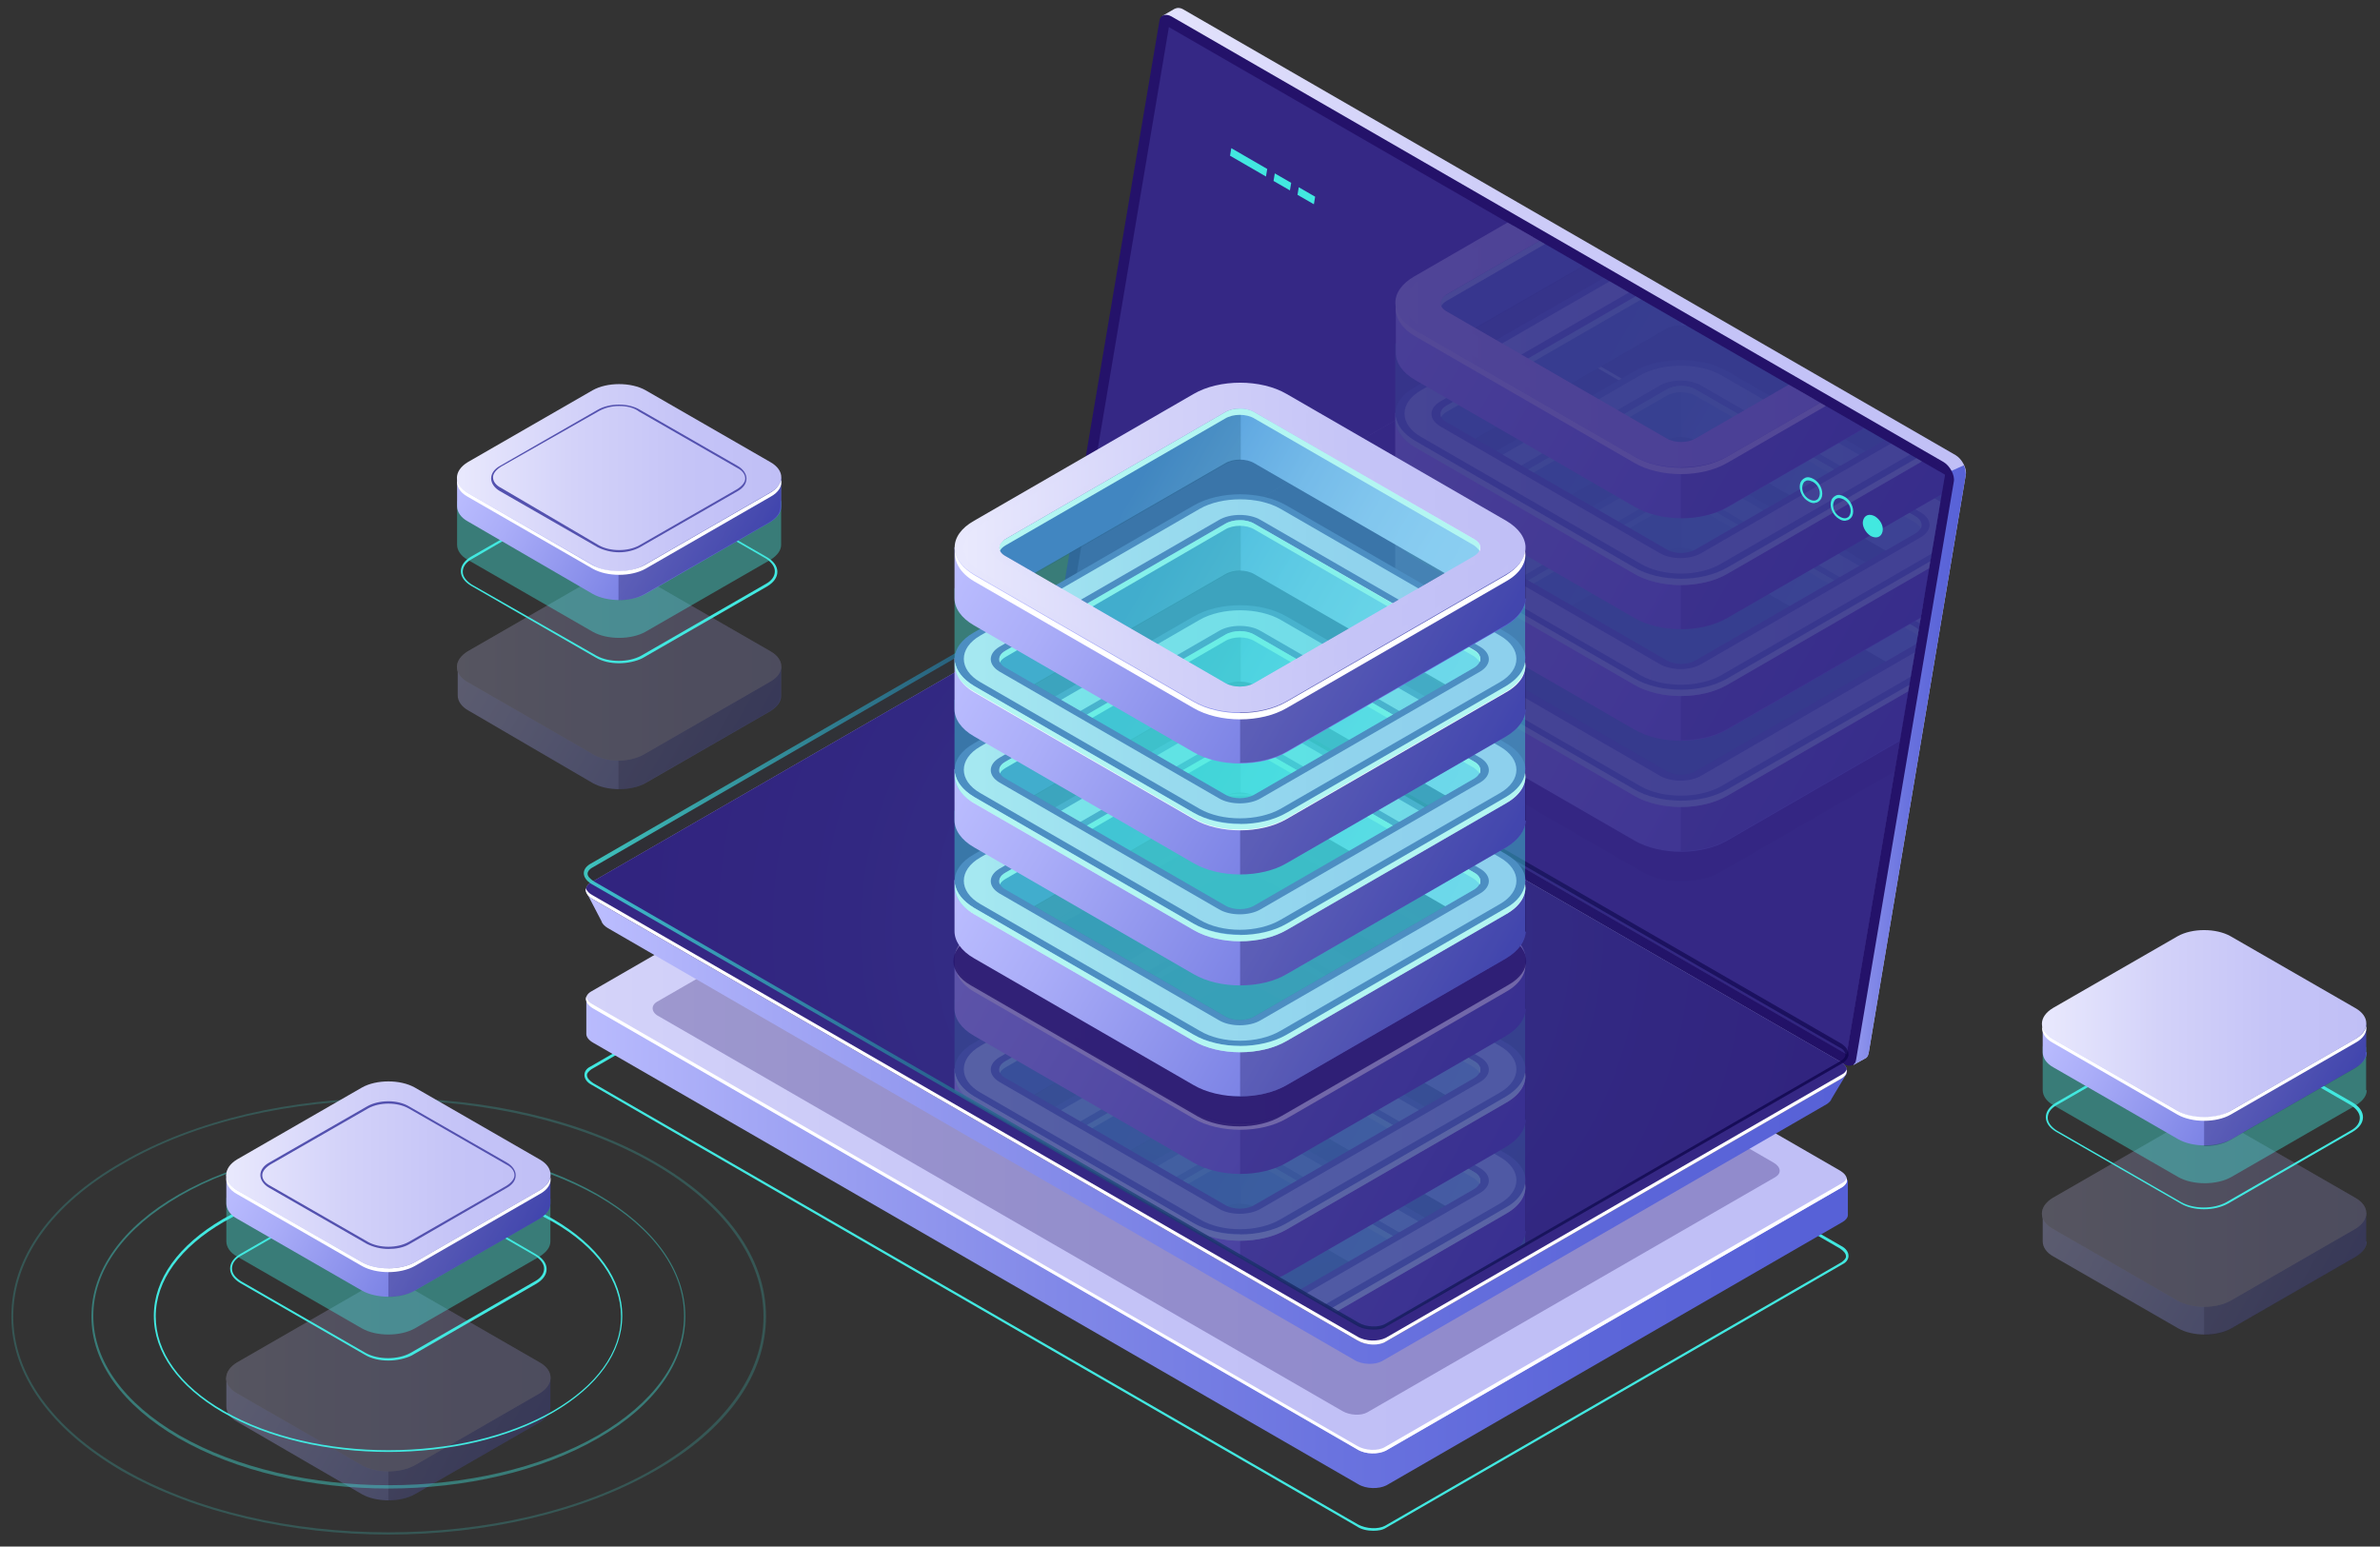 <?xml version="1.0" encoding="utf-8"?>
<!-- Generator: Adobe Illustrator 24.1.2, SVG Export Plug-In . SVG Version: 6.00 Build 0)  -->
<svg version="1.1" id="Ñëîé_1" xmlns="http://www.w3.org/2000/svg" xmlns:xlink="http://www.w3.org/1999/xlink" x="0px" y="0px"
	 viewBox="0 0 377.5 245.3" style="enable-background:new 0 0 377.5 245.3;" xml:space="preserve">
<rect x="0" y="0" width="377.5" height="245.3" fill="#333333" stroke="none"/>
<style type="text/css">
	.st0{opacity:0.3;}
	.st1{fill:url(#SVGID_1_);}
	.st2{opacity:0.3;fill:#0F054C;}
	.st3{fill:url(#SVGID_2_);}
	.st4{fill:#0F054C;}
	.st5{fill:#42E8E0;}
	.st6{opacity:0.4;fill:#42E8E0;}
	.st7{fill:url(#SVGID_3_);}
	.st8{fill:url(#SVGID_4_);}
	.st9{fill:#FFFFFF;}
	.st10{fill:url(#SVGID_5_);}
	.st11{fill:url(#SVGID_6_);}
	.st12{opacity:0.2;fill:#42E8E0;}
	.st13{fill:url(#SVGID_7_);}
	.st14{fill:url(#SVGID_8_);}
	.st15{fill:#5351AF;}
	.st16{fill:url(#SVGID_9_);}
	.st17{fill:url(#SVGID_10_);}
	.st18{fill:url(#SVGID_11_);}
	.st19{fill:url(#SVGID_12_);}
	.st20{fill:url(#SVGID_13_);}
	.st21{fill:url(#SVGID_14_);}
	.st22{opacity:0.3;fill:#24126A;}
	.st23{fill:url(#SVGID_15_);}
	.st24{fill:url(#SVGID_16_);}
	.st25{fill:#24126A;}
	.st26{opacity:0.51;}
	.st27{fill:#453C9E;}
	.st28{fill:url(#SVGID_17_);}
	.st29{fill:url(#SVGID_18_);}
	.st30{opacity:0.51;fill:#453C9E;}
	.st31{clip-path:url(#SVGID_21_);}
	.st32{fill:url(#SVGID_22_);}
	.st33{fill:url(#SVGID_23_);}
	.st34{fill:url(#SVGID_24_);}
	.st35{fill:url(#SVGID_25_);}
	.st36{fill:url(#SVGID_26_);}
	.st37{fill:url(#SVGID_27_);}
	.st38{fill:url(#SVGID_28_);}
	.st39{fill:url(#SVGID_29_);}
	.st40{fill:url(#SVGID_30_);}
	.st41{fill:url(#SVGID_31_);}
	.st42{fill:url(#SVGID_32_);}
	.st43{fill:url(#SVGID_33_);}
	.st44{fill:url(#SVGID_34_);}
	.st45{opacity:0.8;fill:url(#SVGID_35_);}
	.st46{opacity:0.15;}
	.st47{clip-path:url(#SVGID_37_);}
	.st48{fill:url(#SVGID_38_);}
	.st49{fill:url(#SVGID_39_);}
	.st50{opacity:0.4;clip-path:url(#SVGID_37_);fill:#24126A;}
	.st51{fill:url(#SVGID_40_);}
	.st52{fill:url(#SVGID_41_);}
	.st53{fill:url(#SVGID_42_);}
	.st54{fill:url(#SVGID_43_);}
	.st55{fill:url(#SVGID_44_);}
	.st56{fill:url(#SVGID_45_);}
	.st57{fill:url(#SVGID_46_);}
	.st58{fill:url(#SVGID_47_);}
	.st59{fill:url(#SVGID_48_);}
	.st60{fill:url(#SVGID_49_);}
	.st61{fill:url(#SVGID_50_);}
	.st62{fill:url(#SVGID_51_);}
	.st63{fill:url(#SVGID_52_);}
	.st64{opacity:0.8;fill:#24126A;}
	.st65{fill:url(#SVGID_53_);}
	.st66{fill:url(#SVGID_54_);}
	.st67{fill:url(#SVGID_55_);}
	.st68{fill:url(#SVGID_56_);}
	.st69{fill:url(#SVGID_57_);}
	.st70{fill:url(#SVGID_58_);}
	.st71{fill:url(#SVGID_59_);}
	.st72{fill:url(#SVGID_60_);}
	.st73{fill:url(#SVGID_61_);}
	.st74{fill:url(#SVGID_62_);}
	.st75{fill:url(#SVGID_63_);}
	.st76{fill:url(#SVGID_64_);}
	.st77{fill:url(#SVGID_65_);}
</style>
<g>
	<g class="st0">
		<linearGradient id="SVGID_1_" gradientUnits="userSpaceOnUse" x1="329.015" y1="183.52" x2="369.824" y2="207.082">
			<stop  offset="0" style="stop-color:#BCBEFF"/>
			<stop  offset="0.227" style="stop-color:#AAADF8"/>
			<stop  offset="0.68" style="stop-color:#7C83E5"/>
			<stop  offset="1" style="stop-color:#5761D7"/>
		</linearGradient>
		<path class="st1" d="M375.3,196.9l0-4.5l-1.2-0.7c-0.4,2.1-2.8,3.5-4.9,3.8l-14.2,8.3l-6.2,2.2l-19.7-10.2l0.5-0.3
			c-1.7-0.8-2.6-2.6-3.5-4.2l-1.3,0.8l-0.8,0.2v4.6h0c0,0.9,0.6,1.8,1.7,2.4l19.8,11.4c2.3,1.3,6.1,1.3,8.4,0l19.8-11.4
			c1.1-0.7,1.7-1.5,1.7-2.4C375.3,197,375.3,196.9,375.3,196.9L375.3,196.9z"/>
		<path class="st2" d="M369.2,195.5l-14.2,8.3l-5.4,1.9v6.1c1.5,0,3-0.3,4.2-1l19.8-11.4c1.1-0.7,1.7-1.5,1.7-2.4c0,0,0-0.1,0-0.1
			l0,0l0-4.5l-1.1-0.6h-0.1C373.7,193.9,371.2,195.2,369.2,195.5z"/>
		<g>
			<linearGradient id="SVGID_2_" gradientUnits="userSpaceOnUse" x1="323.897" y1="192.426" x2="375.333" y2="192.426">
				<stop  offset="0" style="stop-color:#E9E9FD"/>
				<stop  offset="0.36" style="stop-color:#D3D2F9"/>
				<stop  offset="0.706" style="stop-color:#C5C4F7"/>
				<stop  offset="1" style="stop-color:#C0BFF6"/>
			</linearGradient>
			<path class="st3" d="M345.4,206.3l-19.8-11.4c-2.3-1.3-2.3-3.5,0-4.9l19.8-11.4c2.3-1.3,6.1-1.3,8.4,0l19.8,11.4
				c2.3,1.3,2.3,3.5,0,4.9l-19.8,11.4C351.5,207.6,347.7,207.6,345.4,206.3z"/>
		</g>
		<g class="st0">
			<path class="st4" d="M345.4,206.3l-19.8-11.4c-2.3-1.3-2.3-3.5,0-4.9l19.8-11.4c2.3-1.3,6.1-1.3,8.4,0l19.8,11.4
				c2.3,1.3,2.3,3.5,0,4.9l-19.8,11.4C351.5,207.6,347.7,207.6,345.4,206.3z"/>
		</g>
	</g>
	<g>
		<g>
			<path class="st5" d="M349.6,191.8c-1.4,0-2.7-0.3-3.7-0.9l-19.8-11.4c-1-0.6-1.6-1.4-1.6-2.3c0-0.9,0.6-1.7,1.6-2.3l19.8-11.4
				c2.1-1.2,5.4-1.2,7.5,0l19.8,11.4c1,0.6,1.6,1.4,1.6,2.3c0,0.9-0.6,1.7-1.6,2.3l-19.8,11.4C352.3,191.5,351,191.8,349.6,191.8z
				 M349.6,163.1c-1.3,0-2.6,0.3-3.6,0.8l-19.8,11.4c-0.9,0.5-1.4,1.2-1.4,2c0,0.7,0.5,1.4,1.4,2l19.8,11.4c2,1.1,5.1,1.1,7.1,0
				l19.8-11.4c0.9-0.5,1.4-1.2,1.4-2c0-0.7-0.5-1.4-1.4-2l-19.8-11.4C352.2,163.3,350.9,163.1,349.6,163.1z"/>
			<g>
				<path class="st6" d="M375.3,172.9v-6.8l-1.2-0.7c-0.4,2.1-2.8,3.5-4.9,3.8l-14.2,8.3l-6.2,2.2l-19.7-10.2l0.5-0.3
					c-1.7-0.8-2.6-2.6-3.5-4.2l-1.3,0.8l-0.8,0.2v6.9h0c0,0.9,0.6,1.8,1.7,2.4l19.8,11.4c2.3,1.3,6.1,1.3,8.4,0l19.8-11.4
					c1.1-0.7,1.7-1.5,1.7-2.4C375.3,173,375.3,172.9,375.3,172.9L375.3,172.9z"/>
				<g>
					<g>
						<linearGradient id="SVGID_3_" gradientUnits="userSpaceOnUse" x1="329.015" y1="153.482" x2="369.824" y2="177.043">
							<stop  offset="0" style="stop-color:#BCBEFF"/>
							<stop  offset="0.227" style="stop-color:#AAADF8"/>
							<stop  offset="0.68" style="stop-color:#7C83E5"/>
							<stop  offset="1" style="stop-color:#5761D7"/>
						</linearGradient>
						<path class="st7" d="M375.3,166.9v-4.5l-1.2-0.7c-0.4,2.1-2.8,3.5-4.9,3.8l-14.2,8.3l-6.2,2.2l-19.7-10.2l0.5-0.3
							c-1.7-0.8-2.6-2.6-3.5-4.2l-1.3,0.8l-0.8,0.2v4.6h0c0,0.9,0.6,1.8,1.7,2.4l19.8,11.4c2.3,1.3,6.1,1.3,8.4,0l19.8-11.4
							c1.1-0.7,1.7-1.5,1.7-2.4C375.3,166.9,375.3,166.9,375.3,166.9L375.3,166.9z"/>
						<path class="st2" d="M369.2,165.5l-14.2,8.3l-5.4,1.9v6.1c1.5,0,3-0.3,4.2-1l19.8-11.4c1.1-0.7,1.7-1.5,1.7-2.4
							c0,0,0-0.1,0-0.1l0,0v-4.5l-1.1-0.6h-0.1C373.7,163.8,371.2,165.2,369.2,165.5z"/>
						<g>
							<linearGradient id="SVGID_4_" gradientUnits="userSpaceOnUse" x1="323.897" y1="162.388" x2="375.333" y2="162.388">
								<stop  offset="0" style="stop-color:#E9E9FD"/>
								<stop  offset="0.36" style="stop-color:#D3D2F9"/>
								<stop  offset="0.706" style="stop-color:#C5C4F7"/>
								<stop  offset="1" style="stop-color:#C0BFF6"/>
							</linearGradient>
							<path class="st8" d="M345.4,176.2l-19.8-11.4c-2.3-1.3-2.3-3.5,0-4.9l19.8-11.4c2.3-1.3,6.1-1.3,8.4,0l19.8,11.4
								c2.3,1.3,2.3,3.5,0,4.9l-19.8,11.4C351.5,177.6,347.7,177.6,345.4,176.2z"/>
						</g>
						<g>
							<path class="st9" d="M373.6,164.8l-19.8,11.4c-2.3,1.3-6.1,1.3-8.4,0l-19.8-11.4c-1-0.6-1.6-1.4-1.7-2.1
								c-0.1,1,0.4,2,1.7,2.7l19.8,11.4c2.3,1.3,6.1,1.3,8.4,0l19.8-11.4c1.3-0.7,1.9-1.7,1.7-2.7
								C375.2,163.5,374.6,164.2,373.6,164.8z"/>
						</g>
					</g>
				</g>
			</g>
		</g>
	</g>
</g>
<g>
	<g class="st0">
		<linearGradient id="SVGID_5_" gradientUnits="userSpaceOnUse" x1="40.993" y1="209.661" x2="81.803" y2="233.223">
			<stop  offset="0" style="stop-color:#BCBEFF"/>
			<stop  offset="0.227" style="stop-color:#AAADF8"/>
			<stop  offset="0.68" style="stop-color:#7C83E5"/>
			<stop  offset="1" style="stop-color:#5761D7"/>
		</linearGradient>
		<path class="st10" d="M87.3,223v-4.5l-1.2-0.7c-0.3,2.1-2.8,3.5-4.9,3.8L67,230l-6.2,2.2L41,222l0.5-0.3c-1.7-0.8-2.6-2.6-3.5-4.2
			l-1.3,0.8l-0.8,0.2v4.6l0,0c0,0.9,0.6,1.8,1.7,2.4L57.4,237c2.3,1.3,6.1,1.3,8.4,0l19.8-11.4c1.1-0.7,1.7-1.5,1.7-2.4
			C87.3,223.1,87.3,223.1,87.3,223L87.3,223z"/>
		<path class="st2" d="M81.2,221.7L67,230l-5.4,1.9v6.1c1.5,0,3-0.3,4.2-1l19.8-11.4c1.1-0.7,1.7-1.5,1.7-2.4c0,0,0-0.1,0-0.1l0,0
			v-4.5l-1.1-0.6h-0.1C85.7,220,83.2,221.4,81.2,221.7z"/>
		<g>
			<linearGradient id="SVGID_6_" gradientUnits="userSpaceOnUse" x1="35.876" y1="218.567" x2="87.311" y2="218.567">
				<stop  offset="0" style="stop-color:#E9E9FD"/>
				<stop  offset="0.36" style="stop-color:#D3D2F9"/>
				<stop  offset="0.706" style="stop-color:#C5C4F7"/>
				<stop  offset="1" style="stop-color:#C0BFF6"/>
			</linearGradient>
			<path class="st11" d="M57.4,232.4L37.6,221c-2.3-1.3-2.3-3.5,0-4.9l19.8-11.4c2.3-1.3,6.1-1.3,8.4,0l19.8,11.4
				c2.3,1.3,2.3,3.5,0,4.9l-19.8,11.4C63.5,233.7,59.7,233.7,57.4,232.4z"/>
		</g>
		<g class="st0">
			<path class="st4" d="M57.4,232.4L37.6,221c-2.3-1.3-2.3-3.5,0-4.9l19.8-11.4c2.3-1.3,6.1-1.3,8.4,0l19.8,11.4
				c2.3,1.3,2.3,3.5,0,4.9l-19.8,11.4C63.5,233.7,59.7,233.7,57.4,232.4z"/>
		</g>
	</g>
	<path class="st6" d="M61.6,236.1c-12.1,0-24.1-2.7-33.3-8c-8.9-5.2-13.8-12-13.8-19.3c0-7.3,4.9-14.2,13.8-19.3
		c18.4-10.6,48.3-10.6,66.6,0c8.9,5.2,13.8,12,13.8,19.3c0,7.3-4.9,14.2-13.8,19.3l-0.1-0.2l0.1,0.2
		C85.7,233.4,73.7,236.1,61.6,236.1z M61.6,181.8c-12,0-24,2.6-33.1,7.9c-8.8,5.1-13.7,11.8-13.7,19c0,7.2,4.9,13.9,13.7,19
		c18.3,10.5,48,10.5,66.3,0c8.8-5.1,13.7-11.8,13.7-19c0-7.2-4.9-13.9-13.7-19C85.6,184.5,73.6,181.8,61.6,181.8z"/>
	<path class="st12" d="M61.6,243.4c-15.3,0-30.6-3.4-42.3-10.1C8,226.7,1.8,218,1.8,208.8c0-9.3,6.2-18,17.6-24.5
		c23.3-13.5,61.2-13.5,84.5,0c11.3,6.5,17.6,15.2,17.6,24.5c0,9.3-6.2,18-17.6,24.5C92.2,240,76.9,243.4,61.6,243.4z M61.6,174.5
		c-15.2,0-30.5,3.3-42.1,10.1C8.3,191,2.1,199.6,2.1,208.8c0,9.1,6.2,17.7,17.4,24.2c23.2,13.4,61,13.4,84.2,0
		c11.2-6.5,17.4-15.1,17.4-24.2c0-9.1-6.2-17.7-17.4-24.2C92.1,177.9,76.8,174.5,61.6,174.5z"/>
	<path class="st5" d="M61.6,230.3c-9.5,0-19-2.1-26.3-6.3c-7-4.1-10.9-9.5-10.9-15.3c0-5.8,3.9-11.2,10.9-15.3
		c14.5-8.4,38-8.4,52.5,0c7,4.1,10.9,9.5,10.9,15.3c0,5.8-3.9,11.2-10.9,15.3C80.6,228.2,71.1,230.3,61.6,230.3z M61.6,187.6
		c-9.4,0-18.9,2.1-26.1,6.2c-6.9,4-10.8,9.3-10.8,15c0,5.6,3.8,11,10.8,15c14.4,8.3,37.8,8.3,52.2,0c6.9-4,10.8-9.3,10.8-15
		c0-5.6-3.8-11-10.8-15C80.5,189.7,71,187.6,61.6,187.6z"/>
	<g>
		<g>
			<path class="st5" d="M61.6,215.8c-1.4,0-2.7-0.3-3.7-0.9l-19.8-11.4c-1-0.6-1.6-1.4-1.6-2.3c0-0.9,0.6-1.7,1.6-2.3l19.8-11.4
				c2.1-1.2,5.4-1.2,7.5,0L85.1,199c1,0.6,1.6,1.4,1.6,2.3c0,0.9-0.6,1.7-1.6,2.3l-19.8,11.4C64.3,215.5,62.9,215.8,61.6,215.8z
				 M61.6,187c-1.3,0-2.6,0.3-3.6,0.8l-19.8,11.4c-0.9,0.5-1.4,1.2-1.4,2s0.5,1.4,1.4,2L58,214.6c2,1.1,5.1,1.1,7.1,0l19.8-11.4
				c0.9-0.5,1.4-1.2,1.4-2c0-0.7-0.5-1.4-1.4-2l-19.8-11.4C64.2,187.3,62.9,187,61.6,187z"/>
			<g>
				<path class="st6" d="M87.3,196.9v-6.8l-1.2-0.7c-0.3,2.1-2.8,3.5-4.9,3.8L67,201.5l-6.2,2.2L41,193.5l0.5-0.3
					c-1.7-0.8-2.6-2.6-3.5-4.2l-1.3,0.8l-0.8,0.2v6.9v0c0,0.9,0.6,1.8,1.7,2.4l19.8,11.4c2.3,1.3,6.1,1.3,8.4,0l19.8-11.4
					c1.1-0.7,1.7-1.5,1.7-2.4C87.3,196.9,87.3,196.9,87.3,196.9L87.3,196.9z"/>
				<g>
					<g>
						<linearGradient id="SVGID_7_" gradientUnits="userSpaceOnUse" x1="40.993" y1="177.443" x2="81.803" y2="201.005">
							<stop  offset="0" style="stop-color:#BCBEFF"/>
							<stop  offset="0.227" style="stop-color:#AAADF8"/>
							<stop  offset="0.68" style="stop-color:#7C83E5"/>
							<stop  offset="1" style="stop-color:#5761D7"/>
						</linearGradient>
						<path class="st13" d="M87.3,190.8v-4.5l-1.2-0.7c-0.3,2.1-2.8,3.5-4.9,3.8L67,197.7l-6.2,2.2L41,189.8l0.5-0.3
							c-1.7-0.8-2.6-2.6-3.5-4.2l-1.3,0.8l-0.8,0.2v4.6v0c0,0.9,0.6,1.8,1.7,2.4l19.8,11.4c2.3,1.3,6.1,1.3,8.4,0l19.8-11.4
							c1.1-0.7,1.7-1.5,1.7-2.4C87.3,190.9,87.3,190.9,87.3,190.8L87.3,190.8z"/>
						<path class="st2" d="M81.2,189.5L67,197.7l-5.4,1.9v6.1c1.5,0,3-0.3,4.2-1l19.8-11.4c1.1-0.7,1.7-1.5,1.7-2.4c0,0,0-0.1,0-0.1
							l0,0v-4.5l-1.1-0.6h-0.1C85.7,187.8,83.2,189.2,81.2,189.5z"/>
						<g>
							<linearGradient id="SVGID_8_" gradientUnits="userSpaceOnUse" x1="35.876" y1="186.349" x2="87.311" y2="186.349">
								<stop  offset="0" style="stop-color:#E9E9FD"/>
								<stop  offset="0.36" style="stop-color:#D3D2F9"/>
								<stop  offset="0.706" style="stop-color:#C5C4F7"/>
								<stop  offset="1" style="stop-color:#C0BFF6"/>
							</linearGradient>
							<path class="st14" d="M57.4,200.2l-19.8-11.4c-2.3-1.3-2.3-3.5,0-4.9l19.8-11.4c2.3-1.3,6.1-1.3,8.4,0l19.8,11.4
								c2.3,1.3,2.3,3.5,0,4.9l-19.8,11.4C63.5,201.5,59.7,201.5,57.4,200.2z"/>
						</g>
						<g>
							<path class="st15" d="M61.6,198.1c-1.2,0-2.4-0.3-3.4-0.8l-15.5-8.9c-0.9-0.5-1.4-1.3-1.4-2c0-0.8,0.5-1.5,1.4-2l15.5-8.9
								c1.9-1.1,4.9-1.1,6.7,0l15.5,8.9c0.9,0.5,1.4,1.3,1.4,2c0,0.8-0.5,1.5-1.4,2L65,197.3C64,197.9,62.8,198.1,61.6,198.1z
								 M58.4,197c1.8,1,4.6,1,6.4,0l15.5-8.9c0.8-0.5,1.3-1.1,1.3-1.7c0-0.7-0.5-1.3-1.3-1.7l-15.5-8.9c-1.8-1-4.6-1-6.4,0
								l-15.5,8.9c-0.8,0.5-1.3,1.1-1.3,1.7c0,0.7,0.5,1.3,1.3,1.7L58.4,197z"/>
						</g>
						<g>
							<path class="st9" d="M85.6,188.8l-19.8,11.4c-2.3,1.3-6.1,1.3-8.4,0l-19.8-11.4c-1-0.6-1.6-1.4-1.7-2.1c-0.1,1,0.4,2,1.7,2.7
								l19.8,11.4c2.3,1.3,6.1,1.3,8.4,0l19.8-11.4c1.3-0.7,1.9-1.7,1.7-2.7C87.2,187.4,86.6,188.2,85.6,188.8z"/>
						</g>
					</g>
				</g>
			</g>
		</g>
	</g>
</g>
<g class="st0">
	<linearGradient id="SVGID_9_" gradientUnits="userSpaceOnUse" x1="77.562" y1="96.879" x2="118.371" y2="120.441">
		<stop  offset="0" style="stop-color:#BCBEFF"/>
		<stop  offset="0.227" style="stop-color:#AAADF8"/>
		<stop  offset="0.68" style="stop-color:#7C83E5"/>
		<stop  offset="1" style="stop-color:#5761D7"/>
	</linearGradient>
	<path class="st16" d="M123.9,110.3l0-4.5l-1.2-0.7c-0.3,2.1-2.8,3.5-4.9,3.8l-14.2,8.3l-6.2,2.2l-19.7-10.2l0.5-0.3
		c-1.7-0.8-2.6-2.6-3.5-4.2l-1.3,0.8l-0.8,0.2v4.6h0c0,0.9,0.6,1.8,1.7,2.4L94,124.2c2.3,1.3,6.1,1.3,8.4,0l19.8-11.4
		c1.1-0.7,1.7-1.5,1.7-2.4C123.9,110.3,123.9,110.3,123.9,110.3L123.9,110.3z"/>
	<path class="st2" d="M117.7,108.9l-14.2,8.3l-5.4,1.9v6.1c1.5,0,3-0.3,4.2-1l19.8-11.4c1.1-0.7,1.7-1.5,1.7-2.4c0,0,0-0.1,0-0.1
		l0,0l0-4.5l-1.1-0.6h-0.1C122.2,107.2,119.8,108.6,117.7,108.9z"/>
	<g>
		<linearGradient id="SVGID_10_" gradientUnits="userSpaceOnUse" x1="72.445" y1="105.785" x2="123.88" y2="105.785">
			<stop  offset="0" style="stop-color:#E9E9FD"/>
			<stop  offset="0.36" style="stop-color:#D3D2F9"/>
			<stop  offset="0.706" style="stop-color:#C5C4F7"/>
			<stop  offset="1" style="stop-color:#C0BFF6"/>
		</linearGradient>
		<path class="st17" d="M94,119.6l-19.8-11.4c-2.3-1.3-2.3-3.5,0-4.9L94,91.9c2.3-1.3,6.1-1.3,8.4,0l19.8,11.4
			c2.3,1.3,2.3,3.5,0,4.8l-19.8,11.4C100,121,96.3,121,94,119.6z"/>
	</g>
	<g class="st0">
		<path class="st4" d="M94,119.6l-19.8-11.4c-2.3-1.3-2.3-3.5,0-4.9L94,91.9c2.3-1.3,6.1-1.3,8.4,0l19.8,11.4c2.3,1.3,2.3,3.5,0,4.8
			l-19.8,11.4C100,121,96.3,121,94,119.6z"/>
	</g>
</g>
<g>
	<g>
		<path class="st5" d="M98.2,105.2c-1.4,0-2.7-0.3-3.7-0.9L74.7,92.9c-1-0.6-1.6-1.4-1.6-2.3c0-0.9,0.6-1.7,1.6-2.3L94.4,77
			c2.1-1.2,5.4-1.2,7.5,0l19.8,11.4c1,0.6,1.6,1.4,1.6,2.3c0,0.9-0.6,1.7-1.6,2.3l-19.8,11.4C100.9,104.9,99.5,105.2,98.2,105.2z
			 M94.6,104c2,1.1,5.1,1.1,7.1,0l19.8-11.4c0.9-0.5,1.4-1.2,1.4-2c0-0.7-0.5-1.4-1.4-2l-19.8-11.4c-2-1.1-5.1-1.1-7.1,0L74.8,88.7
			c-0.9,0.5-1.4,1.2-1.4,2c0,0.7,0.5,1.4,1.4,2L94.6,104z"/>
		<g>
			<path class="st6" d="M123.9,86.3l0-6.8l-1.2-0.7c-0.3,2.1-2.8,3.5-4.9,3.8l-14.2,8.3l-6.2,2.2L77.6,83l0.5-0.3
				c-1.7-0.8-2.6-2.6-3.5-4.2l-1.3,0.8l-0.8,0.2v6.9h0c0,0.9,0.6,1.8,1.7,2.4L94,100.2c2.3,1.3,6.1,1.3,8.4,0l19.8-11.4
				c1.1-0.7,1.7-1.5,1.7-2.4C123.9,86.4,123.9,86.3,123.9,86.3L123.9,86.3z"/>
			<g>
				<g>
					<linearGradient id="SVGID_11_" gradientUnits="userSpaceOnUse" x1="77.562" y1="66.879" x2="118.371" y2="90.441">
						<stop  offset="0" style="stop-color:#BCBEFF"/>
						<stop  offset="0.227" style="stop-color:#AAADF8"/>
						<stop  offset="0.68" style="stop-color:#7C83E5"/>
						<stop  offset="1" style="stop-color:#5761D7"/>
					</linearGradient>
					<path class="st18" d="M123.9,80.3l0-4.5l-1.2-0.7c-0.3,2.1-2.8,3.5-4.9,3.8l-14.2,8.3l-6.2,2.2L77.6,79.2l0.5-0.3
						c-1.7-0.8-2.6-2.6-3.5-4.2l-1.3,0.8l-0.8,0.2v4.6h0c0,0.9,0.6,1.8,1.7,2.4L94,94.2c2.3,1.3,6.1,1.3,8.4,0l19.8-11.4
						c1.1-0.7,1.7-1.5,1.7-2.4C123.9,80.3,123.9,80.3,123.9,80.3L123.9,80.3z"/>
					<path class="st2" d="M117.7,78.9l-14.2,8.3l-5.4,1.9v6.1c1.5,0,3-0.3,4.2-1l19.8-11.4c1.1-0.7,1.7-1.5,1.7-2.4c0,0,0-0.1,0-0.1
						l0,0l0-4.5l-1.1-0.6h-0.1C122.2,77.2,119.8,78.6,117.7,78.9z"/>
					<g>
						<linearGradient id="SVGID_12_" gradientUnits="userSpaceOnUse" x1="72.445" y1="75.785" x2="123.88" y2="75.785">
							<stop  offset="0" style="stop-color:#E9E9FD"/>
							<stop  offset="0.36" style="stop-color:#D3D2F9"/>
							<stop  offset="0.706" style="stop-color:#C5C4F7"/>
							<stop  offset="1" style="stop-color:#C0BFF6"/>
						</linearGradient>
						<path class="st19" d="M94,89.6L74.2,78.2c-2.3-1.3-2.3-3.5,0-4.9L94,61.9c2.3-1.3,6.1-1.3,8.4,0l19.8,11.4
							c2.3,1.3,2.3,3.5,0,4.8l-19.8,11.4C100,91,96.3,91,94,89.6z"/>
					</g>
					<g>
						<path class="st15" d="M98.2,87.6c-1.2,0-2.4-0.3-3.4-0.8l-15.5-8.9c-0.9-0.5-1.4-1.3-1.4-2c0-0.8,0.5-1.5,1.4-2l15.5-8.9
							c1.9-1.1,4.9-1.1,6.7,0l15.5,8.9c0.9,0.5,1.4,1.3,1.4,2c0,0.8-0.5,1.5-1.4,2l-15.5,8.9C100.6,87.3,99.4,87.6,98.2,87.6z
							 M98.2,64.4c-1.2,0-2.3,0.3-3.2,0.8L79.5,74c-0.8,0.5-1.3,1.1-1.3,1.7c0,0.7,0.5,1.3,1.3,1.7L95,86.5c1.8,1,4.6,1,6.4,0
							l15.5-8.9c0.8-0.5,1.3-1.1,1.3-1.7c0-0.7-0.5-1.3-1.3-1.7l-15.5-8.9C100.5,64.6,99.3,64.4,98.2,64.4z"/>
					</g>
					<g>
						<path class="st9" d="M122.1,78.2l-19.8,11.4c-2.3,1.3-6.1,1.3-8.4,0L74.2,78.2c-1-0.6-1.6-1.4-1.7-2.1c-0.1,1,0.4,2,1.7,2.7
							L94,90.2c2.3,1.3,6.1,1.3,8.4,0l19.8-11.4c1.3-0.7,1.9-1.7,1.7-2.7C123.7,76.8,123.2,77.6,122.1,78.2z"/>
					</g>
				</g>
			</g>
		</g>
	</g>
</g>
<path class="st5" d="M217.8,242.8c-0.9,0-1.9-0.2-2.6-0.7l-121.3-70c-0.8-0.4-1.2-1-1.2-1.6c0-0.5,0.3-1,0.9-1.3l72.4-41.8
	c1.2-0.7,3.3-0.6,4.7,0.2l121.3,70c0.8,0.4,1.2,1,1.2,1.6c0,0.5-0.3,1-0.9,1.3l-72.4,41.8C219.3,242.7,218.6,242.8,217.8,242.8z
	 M94.1,171.8l121.3,70c1.3,0.7,3.2,0.8,4.3,0.2l72.4-41.8c0.4-0.3,0.7-0.6,0.7-0.9c0-0.5-0.4-0.9-1-1.3l-121.3-70
	c-1.3-0.7-3.2-0.8-4.3-0.2l-72.4,41.8c-0.4,0.3-0.7,0.6-0.7,0.9C93.1,171,93.5,171.4,94.1,171.8z"/>
<g>
	<linearGradient id="SVGID_13_" gradientUnits="userSpaceOnUse" x1="289.162" y1="177.446" x2="89.179" y2="177.446">
		<stop  offset="0" style="stop-color:#5761D7"/>
		<stop  offset="0.178" style="stop-color:#5C66D9"/>
		<stop  offset="0.388" style="stop-color:#6A73DF"/>
		<stop  offset="0.613" style="stop-color:#8289E8"/>
		<stop  offset="0.849" style="stop-color:#A3A7F5"/>
		<stop  offset="1" style="stop-color:#BCBEFF"/>
	</linearGradient>
	<path class="st20" d="M292.9,187.2l-6.7-1l-115.7-66.8c-1.3-0.8-3.3-0.8-4.5-0.2L97.2,159l-4.2-0.6v5.6l0,0c0,0.5,0.4,1,1.1,1.4
		l121.3,70c1.3,0.8,3.3,0.8,4.5,0.2l72.4-41.8c0.5-0.3,0.8-0.7,0.8-1.1l0,0V187.2z"/>
	
		<linearGradient id="SVGID_14_" gradientUnits="userSpaceOnUse" x1="114.382" y1="172.791" x2="314.366" y2="172.791" gradientTransform="matrix(-1 0 0 1 340.098 0)">
		<stop  offset="0" style="stop-color:#C0BFF6"/>
		<stop  offset="0.294" style="stop-color:#C5C4F7"/>
		<stop  offset="0.64" style="stop-color:#D3D2F9"/>
		<stop  offset="1" style="stop-color:#E9E9FD"/>
	</linearGradient>
	<path class="st21" d="M94,159.9l121.3,70c1.3,0.8,3.3,0.8,4.5,0.2l72.4-41.8c1.1-0.7,1-1.8-0.3-2.6l-121.3-70
		c-1.3-0.8-3.3-0.8-4.5-0.2l-72.4,41.8C92.6,158,92.7,159.1,94,159.9z"/>
	<path class="st22" d="M104.5,161.2l108.4,62.6c1.2,0.7,3,0.8,4,0.2l64.7-37.3c1-0.6,0.9-1.6-0.3-2.3l-108.4-62.6
		c-1.2-0.7-3-0.8-4-0.2l-64.7,37.3C103.2,159.5,103.3,160.6,104.5,161.2z"/>
	<path class="st9" d="M292.1,187.7l-72.4,41.8c-1.1,0.7-3.2,0.6-4.5-0.2L94,159.3c-0.6-0.3-0.9-0.7-1-1.2c-0.2,0.6,0.2,1.3,1,1.8
		l121.3,70c1.3,0.8,3.3,0.8,4.5,0.2l72.4-41.8c0.6-0.4,0.9-0.9,0.7-1.4C292.8,187.2,292.5,187.5,292.1,187.7z"/>
</g>
<g>
	<g>
		<g>
			<g>
				<g>
					
						<linearGradient id="SVGID_15_" gradientUnits="userSpaceOnUse" x1="28.262" y1="85.066" x2="169.785" y2="85.066" gradientTransform="matrix(-1 0 0 1 340.098 0)">
						<stop  offset="0" style="stop-color:#C0BFF6"/>
						<stop  offset="0.294" style="stop-color:#C5C4F7"/>
						<stop  offset="0.64" style="stop-color:#D3D2F9"/>
						<stop  offset="1" style="stop-color:#E9E9FD"/>
					</linearGradient>
					<path class="st23" d="M170.3,93.9l15.3-90.9l-1.2-0.5l1.9-1.1l0,0c0.4-0.2,0.9-0.2,1.4,0.1l122.5,70.7c1,0.6,1.8,2.1,1.6,3.1
						L296.4,167c-0.1,0.5-0.3,0.8-0.6,0.9l0,0l-1.8,1l-0.3-1.7l0.1,0L171.9,97C170.9,96.4,170.2,94.9,170.3,93.9z"/>
					
						<linearGradient id="SVGID_16_" gradientUnits="userSpaceOnUse" x1="28.263" y1="121.36" x2="52.564" y2="121.36" gradientTransform="matrix(-1 0 0 1 340.098 0)">
						<stop  offset="0" style="stop-color:#5761D7"/>
						<stop  offset="0.178" style="stop-color:#5C66D9"/>
						<stop  offset="0.388" style="stop-color:#6A73DF"/>
						<stop  offset="0.613" style="stop-color:#8289E8"/>
						<stop  offset="0.849" style="stop-color:#A3A7F5"/>
						<stop  offset="1" style="stop-color:#BCBEFF"/>
					</linearGradient>
					<path class="st24" d="M309.5,74.7l2-0.9c0.2,0.5,0.3,1.1,0.3,1.5L296.4,167c-0.1,0.5-0.3,0.8-0.6,0.9l0,0l-1.8,1l-0.3-1.7
						l0.1,0l-6.2-3.6L309.5,74.7z"/>
					<path class="st25" d="M170,98.1l122.5,70.7c0.9,0.5,1.8,0.2,1.9-0.7l15.5-91.7c0.2-1-0.6-2.5-1.6-3.1L185.8,2.6
						c-0.9-0.5-1.8-0.2-1.9,0.7L168.4,95C168.2,96,169,97.5,170,98.1z"/>
					<g class="st26">
						<polygon class="st27" points="185.4,4.3 308.5,75.3 292.9,167.2 169.9,96.2 						"/>
					</g>
				</g>
				<g>
					
						<linearGradient id="SVGID_17_" gradientUnits="userSpaceOnUse" x1="47.223" y1="160.96" x2="247.1" y2="160.96" gradientTransform="matrix(-1 0 0 1 340.098 0)">
						<stop  offset="0" style="stop-color:#5761D7"/>
						<stop  offset="0.178" style="stop-color:#5C66D9"/>
						<stop  offset="0.388" style="stop-color:#6A73DF"/>
						<stop  offset="0.613" style="stop-color:#8289E8"/>
						<stop  offset="0.849" style="stop-color:#A3A7F5"/>
						<stop  offset="1" style="stop-color:#BCBEFF"/>
					</linearGradient>
					<path class="st28" d="M93,141.5l6.7,3.5l67-38.7c1.1-0.6,3.1-0.6,4.4,0.2l115.6,66.8c1.1-0.6,6.2-3,6.2-3l-2.4,4c0,0,0,0,0,0
						c-0.1,0.3-0.3,0.5-0.7,0.8l-70.6,40.8c-1.1,0.6-3.1,0.6-4.4-0.2L96.4,147.2c-0.5-0.3-0.9-0.7-1-1.1l0,0L93,141.5z"/>
					
						<linearGradient id="SVGID_18_" gradientUnits="userSpaceOnUse" x1="114.382" y1="155.494" x2="314.366" y2="155.494" gradientTransform="matrix(-1 0 0 1 340.098 0)">
						<stop  offset="0" style="stop-color:#C0BFF6"/>
						<stop  offset="0.294" style="stop-color:#C5C4F7"/>
						<stop  offset="0.64" style="stop-color:#D3D2F9"/>
						<stop  offset="1" style="stop-color:#E9E9FD"/>
					</linearGradient>
					<path class="st29" d="M94,142.6l121.3,70c1.3,0.8,3.3,0.8,4.5,0.2l72.4-41.8c1.1-0.7,1-1.8-0.3-2.6l-121.3-70
						c-1.3-0.8-3.3-0.8-4.5-0.2L93.7,140C92.6,140.7,92.7,141.8,94,142.6z"/>
					<path class="st25" d="M94,142.6l121.3,70c1.3,0.8,3.3,0.8,4.5,0.2l72.4-41.8c1.1-0.7,1-1.8-0.3-2.6l-121.3-70
						c-1.3-0.8-3.3-0.8-4.5-0.2L93.7,140C92.6,140.7,92.7,141.8,94,142.6z"/>
					<path class="st30" d="M94,142.6l121.3,70c1.3,0.8,3.3,0.8,4.5,0.2l72.4-41.8c1.1-0.7,1-1.8-0.3-2.6l-121.3-70
						c-1.3-0.8-3.3-0.8-4.5-0.2L93.7,140C92.6,140.7,92.7,141.8,94,142.6z"/>
					<g class="st0">
						<defs>
							<path id="SVGID_19_" class="st0" d="M94,140l121.3,70c1.3,0.8,3.3,0.8,4.5,0.2l72.4-41.8c1.1-0.7,1-1.8-0.3-2.6l-121.3-70
								c-1.3-0.8-3.3-0.8-4.5-0.2l-72.4,41.8C92.6,138.1,92.7,139.2,94,140z"/>
						</defs>
						<radialGradient id="SVGID_20_" cx="195.425" cy="147.417" r="126.605" gradientUnits="userSpaceOnUse">
							<stop  offset="0" style="stop-color:#42E8E0"/>
							<stop  offset="0.105" style="stop-color:#37B6BF"/>
							<stop  offset="0.22" style="stop-color:#2C87A1"/>
							<stop  offset="0.338" style="stop-color:#235F87"/>
							<stop  offset="0.459" style="stop-color:#1C3F72"/>
							<stop  offset="0.582" style="stop-color:#162561"/>
							<stop  offset="0.711" style="stop-color:#121355"/>
							<stop  offset="0.846" style="stop-color:#10084E"/>
							<stop  offset="1" style="stop-color:#0F054C"/>
						</radialGradient>
						<use xlink:href="#SVGID_19_"  style="overflow:visible;opacity:0.5;fill:url(#SVGID_20_);"/>
						<clipPath id="SVGID_21_">
							<use xlink:href="#SVGID_19_"  style="overflow:visible;opacity:0.5;"/>
						</clipPath>
						<g class="st31">
							<g>
								<g>
									<g>
										<linearGradient id="SVGID_22_" gradientUnits="userSpaceOnUse" x1="160.419" y1="189.202" x2="232.221" y2="230.658">
											<stop  offset="0" style="stop-color:#BCBEFF"/>
											<stop  offset="0.227" style="stop-color:#AAADF8"/>
											<stop  offset="0.68" style="stop-color:#7C83E5"/>
											<stop  offset="1" style="stop-color:#5761D7"/>
										</linearGradient>
										<path class="st32" d="M241.9,212.8v-7.9l-2.2-1.2c-0.6,3.7-5,6.2-8.7,6.7l-24.9,14.6l-10.9,3.9l-34.7-17.9l0.8-0.5
											c-3-1.4-4.6-4.6-6.2-7.5l-2.3,1.4l-1.4,0.4v8.1h0c0,1.5,1,3.1,3.1,4.3l34.8,20.1c4.1,2.4,10.7,2.4,14.8,0l34.8-20.1
											c2-1.2,3-2.7,3.1-4.2C241.9,212.9,241.9,212.8,241.9,212.8L241.9,212.8z"/>
										<path class="st2" d="M231.1,210.3l-24.9,14.6l-9.5,3.4V239c2.7,0,5.4-0.6,7.4-1.8l34.8-20.1c2-1.2,3-2.7,3.1-4.2
											c0-0.1,0-0.1,0-0.2l0,0v-7.9l-2-1.1h-0.2C239,207.4,234.7,209.8,231.1,210.3z"/>
										<linearGradient id="SVGID_23_" gradientUnits="userSpaceOnUse" x1="164.728" y1="186.411" x2="228.762" y2="223.381">
											<stop  offset="0.242" style="stop-color:#5761D7"/>
											<stop  offset="0.392" style="stop-color:#7A82E5"/>
											<stop  offset="0.546" style="stop-color:#979CF0"/>
											<stop  offset="0.7" style="stop-color:#ACAFF8"/>
											<stop  offset="0.852" style="stop-color:#B8BAFD"/>
											<stop  offset="1" style="stop-color:#BCBEFF"/>
										</linearGradient>
										<path class="st33" d="M161.3,210.5l33-19c1.3-0.8,3.4-0.8,4.7,0l32.4,18.7l-0.4,0.2c3.7-0.5,8-3,8.7-6.7l-36.4-20.2
											l-10.6-2.8l-8.6,5.1l-29,17.3C156.7,205.9,158.3,209.1,161.3,210.5z"/>
										<path class="st2" d="M196.7,181.7l-3.9-1l-8.6,5.1l-29,17.3c1.6,2.9,3.2,6.1,6.2,7.5l33-19c0.7-0.4,1.5-0.6,2.4-0.6V181.7
											z"/>
										<g>
											<path class="st15" d="M189.3,229.2l-34.8-20.1c-4.1-2.4-4.1-6.2,0-8.5l34.8-20.1c4.1-2.4,10.7-2.4,14.8,0l34.8,20.1
												c4.1,2.4,4.1,6.2,0,8.5l-34.8,20.1C200,231.6,193.4,231.6,189.3,229.2z M199,183.4c-1.3-0.8-3.4-0.8-4.7,0l-34.8,20.1
												c-1.3,0.8-1.3,2,0,2.7l34.8,20.1c1.3,0.8,3.4,0.8,4.7,0l34.8-20.1c1.3-0.8,1.3-2,0-2.7L199,183.4z"/>
										</g>
										<g>
											<path class="st9" d="M233.8,203.5L199,183.4c-1.3-0.8-3.4-0.8-4.7,0l-34.8,20.1c-0.9,0.5-1.2,1.2-0.9,1.9
												c0.1-0.3,0.4-0.6,0.9-0.9l34.8-20.1c1.3-0.8,3.4-0.8,4.7,0l34.8,20.1c0.4,0.3,0.7,0.6,0.9,0.9
												C235,204.7,234.7,204,233.8,203.5z"/>
											<path class="st9" d="M238.9,209.1l-34.8,20.1c-4.1,2.4-10.7,2.4-14.8,0l-34.8-20.1c-1.8-1.1-2.8-2.4-3-3.8
												c-0.2,1.7,0.8,3.5,3,4.8l34.8,20.1c4.1,2.4,10.7,2.4,14.8,0l34.8-20.1c2.3-1.3,3.3-3.1,3-4.8
												C241.7,206.7,240.7,208.1,238.9,209.1z"/>
										</g>
										<g>
											
												<linearGradient id="SVGID_24_" gradientUnits="userSpaceOnUse" x1="152.805" y1="204.872" x2="240.524" y2="204.872">
												<stop  offset="0" style="stop-color:#E9E9FD"/>
												<stop  offset="0.36" style="stop-color:#D3D2F9"/>
												<stop  offset="0.706" style="stop-color:#C5C4F7"/>
												<stop  offset="1" style="stop-color:#C0BFF6"/>
											</linearGradient>
											<path class="st34" d="M190.3,228.7l-34.8-20.1c-3.5-2-3.5-5.4,0-7.4l34.8-20.1c3.5-2,9.3-2,12.8,0l34.8,20.1
												c3.5,2,3.5,5.4,0,7.4l-34.8,20.1C199.5,230.7,193.8,230.7,190.3,228.7z M200,182.8c-1.8-1.1-4.9-1.1-6.7,0l-34.8,20.1
												c-1.8,1.1-1.8,2.8,0,3.9l34.8,20.1c1.8,1.1,4.9,1.1,6.7,0l34.8-20.1c1.8-1.1,1.8-2.8,0-3.9L200,182.8z"/>
										</g>
									</g>
									<path class="st6" d="M199,183.4c-1.3-0.8-3.4-0.8-4.7,0l-34.8,20.1c-1.3,0.8-1.3,2,0,2.7l34.8,20.1c1.3,0.8,3.4,0.8,4.7,0
										l34.8-20.1c1.3-0.8,1.3-2,0-2.7L199,183.4z"/>
								</g>
								<g>
									<path class="st6" d="M241.9,205.7v-11.9l-2.2-1.2c-0.6,3.7-5,6.2-8.7,6.7l-24.9,14.6l-10.9,3.9l-34.7-17.9l0.8-0.5
										c-3-1.4-4.6-4.6-6.2-7.5l-2.3,1.4l-1.4,0.4v12.1h0c0,1.5,1,3.1,3.1,4.3l34.8,20.1c4.1,2.4,10.7,2.4,14.8,0l34.8-20.1
										c2-1.2,3-2.7,3.1-4.2C241.9,205.9,241.9,205.8,241.9,205.7L241.9,205.7z"/>
									<g>
										<g>
											<linearGradient id="SVGID_25_" gradientUnits="userSpaceOnUse" x1="160.419" y1="171.58" x2="232.222" y2="213.035">
												<stop  offset="0" style="stop-color:#BCBEFF"/>
												<stop  offset="0.227" style="stop-color:#AAADF8"/>
												<stop  offset="0.68" style="stop-color:#7C83E5"/>
												<stop  offset="1" style="stop-color:#5761D7"/>
											</linearGradient>
											<path class="st35" d="M241.9,195.1v-7.9l-2.2-1.2c-0.6,3.7-5,6.2-8.7,6.7l-24.9,14.6l-10.9,3.9l-34.7-17.9l0.8-0.5
												c-3-1.4-4.6-4.6-6.2-7.5l-2.3,1.4l-1.4,0.4v8.1h0c0,1.5,1,3.1,3.1,4.3l34.8,20.1c4.1,2.4,10.7,2.4,14.8,0l34.8-20.1
												c2-1.2,3-2.7,3.1-4.2C241.9,195.3,241.9,195.2,241.9,195.1L241.9,195.1z"/>
											<path class="st2" d="M231.1,192.7l-24.9,14.6l-9.5,3.4v10.7c2.7,0,5.4-0.6,7.4-1.8l34.8-20.1c2-1.2,3-2.7,3.1-4.2
												c0-0.1,0-0.1,0-0.2l0,0v-7.9l-2-1.1h-0.2C239,189.8,234.7,192.2,231.1,192.7z"/>
											
												<linearGradient id="SVGID_26_" gradientUnits="userSpaceOnUse" x1="164.728" y1="168.788" x2="228.762" y2="205.758">
												<stop  offset="0.242" style="stop-color:#5761D7"/>
												<stop  offset="0.392" style="stop-color:#7A82E5"/>
												<stop  offset="0.546" style="stop-color:#979CF0"/>
												<stop  offset="0.7" style="stop-color:#ACAFF8"/>
												<stop  offset="0.852" style="stop-color:#B8BAFD"/>
												<stop  offset="1" style="stop-color:#BCBEFF"/>
											</linearGradient>
											<path class="st36" d="M161.3,192.8l33-19c1.3-0.8,3.4-0.8,4.7,0l32.4,18.7l-0.4,0.2c3.7-0.5,8-3,8.7-6.7l-36.4-20.2
												l-10.6-2.8l-8.6,5.1l-29,17.3C156.7,188.3,158.3,191.5,161.3,192.8z"/>
											<path class="st2" d="M196.7,164l-3.9-1l-8.6,5.1l-29,17.3c1.6,2.9,3.2,6.1,6.2,7.5l33-19c0.7-0.4,1.5-0.6,2.4-0.6V164z"
												/>
											<g>
												<path class="st15" d="M189.3,211.6l-34.8-20.1c-4.1-2.4-4.1-6.2,0-8.5l34.8-20.1c4.1-2.4,10.7-2.4,14.8,0l34.8,20.1
													c4.1,2.4,4.1,6.2,0,8.5l-34.8,20.1C200,214,193.4,214,189.3,211.6z M199,165.8c-1.3-0.8-3.4-0.8-4.7,0l-34.8,20.1
													c-1.3,0.8-1.3,2,0,2.7l34.8,20.1c1.3,0.8,3.4,0.8,4.7,0l34.8-20.1c1.3-0.8,1.3-2,0-2.7L199,165.8z"/>
											</g>
											<g>
												<path class="st9" d="M233.8,185.9L199,165.8c-1.3-0.8-3.4-0.8-4.7,0l-34.8,20.1c-0.9,0.5-1.2,1.2-0.9,1.9
													c0.1-0.3,0.4-0.6,0.9-0.9l34.8-20.1c1.3-0.8,3.4-0.8,4.7,0l34.8,20.1c0.4,0.3,0.7,0.6,0.9,0.9
													C235,187.1,234.7,186.4,233.8,185.9z"/>
												<path class="st9" d="M238.9,191.5l-34.8,20.1c-4.1,2.4-10.7,2.4-14.8,0l-34.8-20.1c-1.8-1.1-2.8-2.4-3-3.8
													c-0.2,1.7,0.8,3.5,3,4.8l34.8,20.1c4.1,2.4,10.7,2.4,14.8,0l34.8-20.1c2.3-1.3,3.3-3.1,3-4.8
													C241.7,189.1,240.7,190.5,238.9,191.5z"/>
											</g>
											<g>
												<linearGradient id="SVGID_27_" gradientUnits="userSpaceOnUse" x1="152.805" y1="187.25" x2="240.524" y2="187.25">
													<stop  offset="0" style="stop-color:#E9E9FD"/>
													<stop  offset="0.36" style="stop-color:#D3D2F9"/>
													<stop  offset="0.706" style="stop-color:#C5C4F7"/>
													<stop  offset="1" style="stop-color:#C0BFF6"/>
												</linearGradient>
												<path class="st37" d="M190.3,211l-34.8-20.1c-3.5-2-3.5-5.4,0-7.4l34.8-20.1c3.5-2,9.3-2,12.8,0l34.8,20.1
													c3.5,2,3.5,5.4,0,7.4L203.1,211C199.5,213.1,193.8,213.1,190.3,211z M200,165.2c-1.8-1.1-4.9-1.1-6.7,0l-34.8,20.1
													c-1.8,1.1-1.8,2.8,0,3.9l34.8,20.1c1.8,1.1,4.9,1.1,6.7,0l34.8-20.1c1.8-1.1,1.8-2.8,0-3.9L200,165.2z"/>
											</g>
										</g>
										<path class="st6" d="M199,165.8c-1.3-0.8-3.4-0.8-4.7,0l-34.8,20.1c-1.3,0.8-1.3,2,0,2.7l34.8,20.1c1.3,0.8,3.4,0.8,4.7,0
											l34.8-20.1c1.3-0.8,1.3-2,0-2.7L199,165.8z"/>
									</g>
								</g>
								<g>
									<path class="st6" d="M241.9,188.1v-11.9l-2.2-1.2c-0.6,3.7-5,6.2-8.7,6.7l-24.9,14.6l-10.9,3.9l-34.7-17.9l0.8-0.5
										c-3-1.4-4.6-4.6-6.2-7.5l-2.3,1.4l-1.4,0.4v12.1h0c0,1.5,1,3.1,3.1,4.3l34.8,20.1c4.1,2.4,10.7,2.4,14.8,0l34.8-20.1
										c2-1.2,3-2.7,3.1-4.2C241.9,188.2,241.9,188.2,241.9,188.1L241.9,188.1z"/>
									<g>
										<g>
											
												<linearGradient id="SVGID_28_" gradientUnits="userSpaceOnUse" x1="160.419" y1="153.958" x2="232.222" y2="195.413">
												<stop  offset="0" style="stop-color:#BCBEFF"/>
												<stop  offset="0.227" style="stop-color:#AAADF8"/>
												<stop  offset="0.68" style="stop-color:#7C83E5"/>
												<stop  offset="1" style="stop-color:#5761D7"/>
											</linearGradient>
											<path class="st38" d="M241.9,177.5v-7.9l-2.2-1.2c-0.6,3.7-5,6.2-8.7,6.7l-24.9,14.6l-10.9,3.9l-34.7-17.9l0.8-0.5
												c-3-1.4-4.6-4.6-6.2-7.5l-2.3,1.4l-1.4,0.4v8.1h0c0,1.5,1,3.1,3.1,4.3l34.8,20.1c4.1,2.4,10.7,2.4,14.8,0l34.8-20.1
												c2-1.2,3-2.7,3.1-4.2C241.9,177.6,241.9,177.6,241.9,177.5L241.9,177.5z"/>
											<path class="st2" d="M231.1,175.1l-24.9,14.6l-9.5,3.4v10.7c2.7,0,5.4-0.6,7.4-1.8l34.8-20.1c2-1.2,3-2.7,3.1-4.2
												c0-0.1,0-0.1,0-0.2l0,0v-7.9l-2-1.1h-0.2C239,172.2,234.7,174.6,231.1,175.1z"/>
											
												<linearGradient id="SVGID_29_" gradientUnits="userSpaceOnUse" x1="164.728" y1="151.166" x2="228.762" y2="188.136">
												<stop  offset="0.242" style="stop-color:#5761D7"/>
												<stop  offset="0.392" style="stop-color:#7A82E5"/>
												<stop  offset="0.546" style="stop-color:#979CF0"/>
												<stop  offset="0.7" style="stop-color:#ACAFF8"/>
												<stop  offset="0.852" style="stop-color:#B8BAFD"/>
												<stop  offset="1" style="stop-color:#BCBEFF"/>
											</linearGradient>
											<path class="st39" d="M161.3,175.2l33-19c1.3-0.8,3.4-0.8,4.7,0l32.4,18.7l-0.4,0.2c3.7-0.5,8-3,8.7-6.7l-36.4-20.2
												l-10.6-2.8l-8.6,5.1l-29,17.3C156.7,170.7,158.3,173.8,161.3,175.2z"/>
											<path class="st2" d="M196.7,146.4l-3.9-1l-8.6,5.1l-29,17.3c1.6,2.9,3.2,6.1,6.2,7.5l33-19c0.7-0.4,1.5-0.6,2.4-0.6
												V146.4z"/>
											<g>
												<path class="st15" d="M189.3,194l-34.8-20.1c-4.1-2.4-4.1-6.2,0-8.5l34.8-20.1c4.1-2.4,10.7-2.4,14.8,0l34.8,20.1
													c4.1,2.4,4.1,6.2,0,8.5L204.1,194C200,196.3,193.4,196.3,189.3,194z M199,148.2c-1.3-0.8-3.4-0.8-4.7,0l-34.8,20.1
													c-1.3,0.8-1.3,2,0,2.7l34.8,20.1c1.3,0.8,3.4,0.8,4.7,0l34.8-20.1c1.3-0.8,1.3-2,0-2.7L199,148.2z"/>
											</g>
											<g>
												<path class="st9" d="M233.8,168.3L199,148.2c-1.3-0.8-3.4-0.8-4.7,0l-34.8,20.1c-0.9,0.5-1.2,1.2-0.9,1.9
													c0.1-0.3,0.4-0.6,0.9-0.9l34.8-20.1c1.3-0.8,3.4-0.8,4.7,0l34.8,20.1c0.4,0.3,0.7,0.6,0.9,0.9
													C235,169.5,234.7,168.8,233.8,168.3z"/>
												<path class="st9" d="M238.9,173.9L204.1,194c-4.1,2.4-10.7,2.4-14.8,0l-34.8-20.1c-1.8-1.1-2.8-2.4-3-3.8
													c-0.2,1.7,0.8,3.5,3,4.8l34.8,20.1c4.1,2.4,10.7,2.4,14.8,0l34.8-20.1c2.3-1.3,3.3-3.1,3-4.8
													C241.7,171.5,240.7,172.8,238.9,173.9z"/>
											</g>
											<g>
												
													<linearGradient id="SVGID_30_" gradientUnits="userSpaceOnUse" x1="152.805" y1="169.628" x2="240.524" y2="169.628">
													<stop  offset="0" style="stop-color:#E9E9FD"/>
													<stop  offset="0.36" style="stop-color:#D3D2F9"/>
													<stop  offset="0.706" style="stop-color:#C5C4F7"/>
													<stop  offset="1" style="stop-color:#C0BFF6"/>
												</linearGradient>
												<path class="st40" d="M190.3,193.4l-34.8-20.1c-3.5-2-3.5-5.4,0-7.4l34.8-20.1c3.5-2,9.3-2,12.8,0l34.8,20.1
													c3.5,2,3.5,5.4,0,7.4l-34.8,20.1C199.5,195.5,193.8,195.5,190.3,193.4z M200,147.6c-1.8-1.1-4.9-1.1-6.7,0l-34.8,20.1
													c-1.8,1.1-1.8,2.8,0,3.9l34.8,20.1c1.8,1.1,4.9,1.1,6.7,0l34.8-20.1c1.8-1.1,1.8-2.8,0-3.9L200,147.6z"/>
											</g>
										</g>
										<path class="st6" d="M199,148.2c-1.3-0.8-3.4-0.8-4.7,0l-34.8,20.1c-1.3,0.8-1.3,2,0,2.7l34.8,20.1c1.3,0.8,3.4,0.8,4.7,0
											l34.8-20.1c1.3-0.8,1.3-2,0-2.7L199,148.2z"/>
									</g>
								</g>
								<g>
									<path class="st6" d="M241.9,170.5v-11.9l-2.2-1.2c-0.6,3.7-5,6.2-8.7,6.7l-24.9,14.6l-10.9,3.9l-34.7-17.9l0.8-0.5
										c-3-1.4-4.6-4.6-6.2-7.5l-2.3,1.4l-1.4,0.4v12.1h0c0,1.5,1,3.1,3.1,4.3l34.8,20.1c4.1,2.4,10.7,2.4,14.8,0l34.8-20.1
										c2-1.2,3-2.7,3.1-4.2C241.9,170.6,241.9,170.6,241.9,170.5L241.9,170.5z"/>
									<g>
										<g>
											
												<linearGradient id="SVGID_31_" gradientUnits="userSpaceOnUse" x1="160.419" y1="136.335" x2="232.222" y2="177.791">
												<stop  offset="0" style="stop-color:#BCBEFF"/>
												<stop  offset="0.227" style="stop-color:#AAADF8"/>
												<stop  offset="0.68" style="stop-color:#7C83E5"/>
												<stop  offset="1" style="stop-color:#5761D7"/>
											</linearGradient>
											<path class="st41" d="M241.9,159.9V152l-2.2-1.2c-0.6,3.7-5,6.2-8.7,6.7l-24.9,14.6l-10.9,3.9l-34.7-17.9l0.8-0.5
												c-3-1.4-4.6-4.6-6.2-7.5l-2.3,1.4l-1.4,0.4v8.1h0c0,1.5,1,3.1,3.1,4.3l34.8,20.1c4.1,2.4,10.7,2.4,14.8,0l34.8-20.1
												c2-1.2,3-2.7,3.1-4.2C241.9,160,241.9,160,241.9,159.9L241.9,159.9z"/>
											<path class="st2" d="M231.1,157.5l-24.9,14.6l-9.5,3.4v10.7c2.7,0,5.4-0.6,7.4-1.8l34.8-20.1c2-1.2,3-2.7,3.1-4.2
												c0-0.1,0-0.1,0-0.2l0,0V152l-2-1.1h-0.2C239,154.6,234.7,157,231.1,157.5z"/>
											<linearGradient id="SVGID_32_" gradientUnits="userSpaceOnUse" x1="164.728" y1="133.544" x2="228.762" y2="170.514">
												<stop  offset="0.242" style="stop-color:#5761D7"/>
												<stop  offset="0.392" style="stop-color:#7A82E5"/>
												<stop  offset="0.546" style="stop-color:#979CF0"/>
												<stop  offset="0.7" style="stop-color:#ACAFF8"/>
												<stop  offset="0.852" style="stop-color:#B8BAFD"/>
												<stop  offset="1" style="stop-color:#BCBEFF"/>
											</linearGradient>
											<path class="st42" d="M161.3,157.6l33-19c1.3-0.8,3.4-0.8,4.7,0l32.4,18.7l-0.4,0.2c3.7-0.5,8-3,8.7-6.7l-36.4-20.2
												l-10.6-2.8l-8.6,5.1l-29,17.3C156.7,153,158.3,156.2,161.3,157.6z"/>
											<path class="st2" d="M196.7,128.8l-3.9-1l-8.6,5.1l-29,17.3c1.6,2.9,3.2,6.1,6.2,7.5l33-19c0.7-0.4,1.5-0.6,2.4-0.6
												V128.8z"/>
											<g>
												
													<linearGradient id="SVGID_33_" gradientUnits="userSpaceOnUse" x1="151.415" y1="152.005" x2="241.914" y2="152.005">
													<stop  offset="0" style="stop-color:#E9E9FD"/>
													<stop  offset="0.36" style="stop-color:#D3D2F9"/>
													<stop  offset="0.706" style="stop-color:#C5C4F7"/>
													<stop  offset="1" style="stop-color:#C0BFF6"/>
												</linearGradient>
												<path class="st43" d="M189.3,176.4l-34.8-20.1c-4.1-2.4-4.1-6.2,0-8.5l34.8-20.1c4.1-2.4,10.7-2.4,14.8,0l34.8,20.1
													c4.1,2.4,4.1,6.2,0,8.5l-34.8,20.1C200,178.7,193.4,178.7,189.3,176.4z M199,130.5c-1.3-0.8-3.4-0.8-4.7,0l-34.8,20.1
													c-1.3,0.8-1.3,2,0,2.7l34.8,20.1c1.3,0.8,3.4,0.8,4.7,0l34.8-20.1c1.3-0.8,1.3-2,0-2.7L199,130.5z"/>
											</g>
											<g>
												<path class="st9" d="M233.8,150.6L199,130.5c-1.3-0.8-3.4-0.8-4.7,0l-34.8,20.1c-0.9,0.5-1.2,1.2-0.9,1.9
													c0.1-0.3,0.4-0.6,0.9-0.9l34.8-20.1c1.3-0.8,3.4-0.8,4.7,0l34.8,20.1c0.4,0.3,0.7,0.6,0.9,0.9
													C235,151.9,234.7,151.1,233.8,150.6z"/>
												<path class="st9" d="M238.9,156.3l-34.8,20.1c-4.1,2.4-10.7,2.4-14.8,0l-34.8-20.1c-1.8-1.1-2.8-2.4-3-3.8
													c-0.2,1.7,0.8,3.5,3,4.8l34.8,20.1c4.1,2.4,10.7,2.4,14.8,0l34.8-20.1c2.3-1.3,3.3-3.1,3-4.8
													C241.7,153.9,240.7,155.2,238.9,156.3z"/>
											</g>
											<g>
												
													<linearGradient id="SVGID_34_" gradientUnits="userSpaceOnUse" x1="152.805" y1="152.005" x2="240.524" y2="152.005">
													<stop  offset="0" style="stop-color:#E9E9FD"/>
													<stop  offset="0.36" style="stop-color:#D3D2F9"/>
													<stop  offset="0.706" style="stop-color:#C5C4F7"/>
													<stop  offset="1" style="stop-color:#C0BFF6"/>
												</linearGradient>
												<path class="st44" d="M190.3,175.8l-34.8-20.1c-3.5-2-3.5-5.4,0-7.4l34.8-20.1c3.5-2,9.3-2,12.8,0l34.8,20.1
													c3.5,2,3.5,5.4,0,7.4l-34.8,20.1C199.5,177.8,193.8,177.8,190.3,175.8z M200,130c-1.8-1.1-4.9-1.1-6.7,0l-34.8,20.1
													c-1.8,1.1-1.8,2.8,0,3.9l34.8,20.1c1.8,1.1,4.9,1.1,6.7,0l34.8-20.1c1.8-1.1,1.8-2.8,0-3.9L200,130z"/>
											</g>
										</g>
										<path class="st6" d="M199,130.5c-1.3-0.8-3.4-0.8-4.7,0l-34.8,20.1c-1.3,0.8-1.3,2,0,2.7l34.8,20.1c1.3,0.8,3.4,0.8,4.7,0
											l34.8-20.1c1.3-0.8,1.3-2,0-2.7L199,130.5z"/>
									</g>
								</g>
							</g>
						</g>
					</g>
					<linearGradient id="SVGID_35_" gradientUnits="userSpaceOnUse" x1="92.647" y1="152.917" x2="293.204" y2="152.917">
						<stop  offset="0" style="stop-color:#42E8E0"/>
						<stop  offset="0.105" style="stop-color:#37B6BF"/>
						<stop  offset="0.22" style="stop-color:#2C87A1"/>
						<stop  offset="0.338" style="stop-color:#235F87"/>
						<stop  offset="0.459" style="stop-color:#1C3F72"/>
						<stop  offset="0.582" style="stop-color:#162561"/>
						<stop  offset="0.711" style="stop-color:#121355"/>
						<stop  offset="0.846" style="stop-color:#10084E"/>
						<stop  offset="1" style="stop-color:#0F054C"/>
					</linearGradient>
					<path class="st45" d="M217.8,210.9c-0.9,0-1.9-0.2-2.7-0.7l-121.3-70c-0.8-0.5-1.2-1.1-1.2-1.7c0-0.5,0.3-1,0.9-1.4l72.4-41.8
						c1.2-0.7,3.3-0.6,4.8,0.2l121.3,70c0.8,0.5,1.2,1.1,1.2,1.7c0,0.5-0.3,1-0.9,1.4l-72.4,41.8
						C219.4,210.8,218.6,210.9,217.8,210.9z M94.2,139.8l121.3,70c1.2,0.7,3.1,0.8,4.2,0.2l72.4-41.8c0.3-0.2,0.6-0.5,0.6-0.9
						c0-0.4-0.3-0.9-1-1.2l-121.3-70c-1.2-0.7-3.1-0.8-4.2-0.2l-72.4,41.8c-0.3,0.2-0.6,0.5-0.6,0.9C93.2,139,93.6,139.4,94.2,139.8
						L94.2,139.8z"/>
					<path class="st9" d="M94,142l121.3,70c1.3,0.8,3.3,0.8,4.5,0.2l72.4-41.8c0.4-0.2,0.6-0.5,0.7-0.8c0.1,0.5-0.1,1-0.7,1.4
						l-72.4,41.8c-1.1,0.7-3.2,0.6-4.5-0.2L94,142.6c-0.9-0.5-1.2-1.2-1.1-1.7C93.1,141.3,93.4,141.7,94,142z"/>
				</g>
			</g>
			<g class="st46">
				<defs>
					<polygon id="SVGID_36_" class="st46" points="308.5,75.3 185.4,4.3 169.9,96.2 292.9,167.2 					"/>
				</defs>
				<clipPath id="SVGID_37_">
					<use xlink:href="#SVGID_36_"  style="overflow:visible;"/>
				</clipPath>
				<g class="st47">
					<g>
						
							<linearGradient id="SVGID_38_" gradientUnits="userSpaceOnUse" x1="-29.636" y1="116.971" x2="170.241" y2="116.971" gradientTransform="matrix(-1 0 0 1 340.098 0)">
							<stop  offset="0" style="stop-color:#5761D7"/>
							<stop  offset="0.178" style="stop-color:#5C66D9"/>
							<stop  offset="0.388" style="stop-color:#6A73DF"/>
							<stop  offset="0.613" style="stop-color:#8289E8"/>
							<stop  offset="0.849" style="stop-color:#A3A7F5"/>
							<stop  offset="1" style="stop-color:#BCBEFF"/>
						</linearGradient>
						<path class="st48" d="M169.9,97.5l6.7,3.5l67-38.7c1.1-0.6,3.1-0.6,4.4,0.2l115.6,66.8c1.1-0.6,6.2-3,6.2-3l-2.4,4
							c0,0,0,0,0,0c-0.1,0.3-0.3,0.5-0.7,0.8L296,171.7c-1.1,0.6-3.1,0.6-4.4-0.2l-118.3-68.3c-0.5-0.3-0.9-0.7-1-1.1l0,0
							L169.9,97.5z"/>
						
							<linearGradient id="SVGID_39_" gradientUnits="userSpaceOnUse" x1="37.523" y1="111.505" x2="237.507" y2="111.505" gradientTransform="matrix(-1 0 0 1 340.098 0)">
							<stop  offset="0" style="stop-color:#C0BFF6"/>
							<stop  offset="0.294" style="stop-color:#C5C4F7"/>
							<stop  offset="0.64" style="stop-color:#D3D2F9"/>
							<stop  offset="1" style="stop-color:#E9E9FD"/>
						</linearGradient>
						<path class="st49" d="M170.9,98.6l121.3,70c1.3,0.8,3.3,0.8,4.5,0.2L369,127c1.1-0.7,1-1.8-0.3-2.6l-121.3-70
							c-1.3-0.8-3.3-0.8-4.5-0.2L170.6,96C169.4,96.7,169.6,97.8,170.9,98.6z"/>
						<path class="st25" d="M170.9,98.6l121.3,70c1.3,0.8,3.3,0.8,4.5,0.2L369,127c1.1-0.7,1-1.8-0.3-2.6l-121.3-70
							c-1.3-0.8-3.3-0.8-4.5-0.2L170.6,96C169.4,96.7,169.6,97.8,170.9,98.6z"/>
						<path class="st30" d="M170.9,98.6l121.3,70c1.3,0.8,3.3,0.8,4.5,0.2L369,127c1.1-0.7,1-1.8-0.3-2.6l-121.3-70
							c-1.3-0.8-3.3-0.8-4.5-0.2L170.6,96C169.4,96.7,169.6,97.8,170.9,98.6z"/>
						<path class="st9" d="M368.7,124.4l-121.3-70c-0.9-0.5-2-0.7-3-0.6c0.7,0.1,1.5,0.3,2.1,0.6l121.3,70c1.3,0.8,1.5,1.9,0.3,2.6
							l-72.4,41.8c-0.4,0.2-0.9,0.4-1.5,0.4c0.9,0.1,1.8-0.1,2.4-0.4L369,127C370.1,126.3,370,125.2,368.7,124.4z"/>
					</g>
				</g>
				<path class="st50" d="M260.3,138.2l-34.8-20.1c-3.5-2-3.5-5.4,0-7.4l34.8-20.1c3.5-2,9.3-2,12.8,0l34.8,20.1
					c3.5,2,3.5,5.4,0,7.4l-34.8,20.1C269.5,140.3,263.8,140.3,260.3,138.2z"/>
				<g class="st47">
					<g>
						<g>
							<g>
								<linearGradient id="SVGID_40_" gradientUnits="userSpaceOnUse" x1="230.34" y1="85.219" x2="302.143" y2="126.674">
									<stop  offset="0" style="stop-color:#BCBEFF"/>
									<stop  offset="0.227" style="stop-color:#AAADF8"/>
									<stop  offset="0.68" style="stop-color:#7C83E5"/>
									<stop  offset="1" style="stop-color:#5761D7"/>
								</linearGradient>
								<path class="st51" d="M311.8,108.8l0-7.9l-2.2-1.2c-0.6,3.7-5,6.2-8.7,6.7l-24.9,14.6l-10.9,3.9l-34.7-17.9l0.8-0.5
									c-3-1.4-4.6-4.6-6.2-7.5l-2.3,1.4l-1.4,0.4v8.1v0c0,1.5,1,3.1,3.1,4.3l34.8,20.1c4.1,2.4,10.7,2.4,14.8,0l34.8-20.1
									c2-1.2,3-2.7,3.1-4.2C311.8,108.9,311.8,108.8,311.8,108.8L311.8,108.8z"/>
								<path class="st2" d="M301,106.4l-24.9,14.6l-9.5,3.4V135c2.7,0,5.4-0.6,7.4-1.8l34.8-20.1c2-1.2,3-2.7,3.1-4.2
									c0-0.1,0-0.1,0-0.2l0,0l0-7.9l-2-1.1h-0.2C309,103.4,304.6,105.9,301,106.4z"/>
								<linearGradient id="SVGID_41_" gradientUnits="userSpaceOnUse" x1="234.649" y1="82.427" x2="298.683" y2="119.397">
									<stop  offset="0.242" style="stop-color:#5761D7"/>
									<stop  offset="0.392" style="stop-color:#7A82E5"/>
									<stop  offset="0.546" style="stop-color:#979CF0"/>
									<stop  offset="0.7" style="stop-color:#ACAFF8"/>
									<stop  offset="0.852" style="stop-color:#B8BAFD"/>
									<stop  offset="1" style="stop-color:#BCBEFF"/>
								</linearGradient>
								<path class="st52" d="M231.2,106.5l33-19c1.3-0.8,3.4-0.8,4.7,0l32.4,18.7l-0.4,0.2c3.7-0.5,8-3,8.7-6.7l-36.4-20.2
									l-10.6-2.8l-8.6,5.1l-29,17.3C226.7,101.9,228.3,105.1,231.2,106.5z"/>
								<path class="st2" d="M266.6,77.7l-3.9-1l-8.6,5.1l-29,17.3c1.6,2.9,3.2,6.1,6.2,7.5l33-19c0.7-0.4,1.5-0.6,2.4-0.6V77.7z"/>
								<g>
									<path class="st15" d="M259.2,125.2l-34.8-20.1c-4.1-2.4-4.1-6.2,0-8.5l34.8-20.1c4.1-2.4,10.7-2.4,14.8,0l34.8,20.1
										c4.1,2.4,4.1,6.2,0,8.5L274,125.2C269.9,127.6,263.3,127.6,259.2,125.2z M269,79.4c-1.3-0.8-3.4-0.8-4.7,0l-34.8,20.1
										c-1.3,0.8-1.3,2,0,2.7l34.8,20.1c1.3,0.8,3.4,0.8,4.7,0l34.8-20.1c1.3-0.8,1.3-2,0-2.7L269,79.4z"/>
								</g>
								<g>
									<path class="st9" d="M303.8,99.5L269,79.4c-1.3-0.8-3.4-0.8-4.7,0l-34.8,20.1c-0.9,0.5-1.2,1.2-0.9,1.9
										c0.1-0.3,0.4-0.6,0.9-0.9l34.8-20.1c1.3-0.8,3.4-0.8,4.7,0l34.8,20.1c0.4,0.3,0.7,0.6,0.9,0.9
										C304.9,100.7,304.6,100,303.8,99.5z"/>
									<path class="st9" d="M308.8,105.2L274,125.2c-4.1,2.4-10.7,2.4-14.8,0l-34.8-20.1c-1.8-1.1-2.8-2.4-3-3.8
										c-0.2,1.7,0.8,3.5,3,4.8l34.8,20.1c4.1,2.4,10.7,2.4,14.8,0l34.8-20.1c2.3-1.3,3.3-3.1,3-4.8
										C311.6,102.8,310.6,104.1,308.8,105.2z"/>
								</g>
								<g>
									<linearGradient id="SVGID_42_" gradientUnits="userSpaceOnUse" x1="222.726" y1="100.888" x2="310.446" y2="100.888">
										<stop  offset="0" style="stop-color:#E9E9FD"/>
										<stop  offset="0.36" style="stop-color:#D3D2F9"/>
										<stop  offset="0.706" style="stop-color:#C5C4F7"/>
										<stop  offset="1" style="stop-color:#C0BFF6"/>
									</linearGradient>
									<path class="st53" d="M260.2,124.7l-34.8-20.1c-3.5-2-3.5-5.4,0-7.4l34.8-20.1c3.5-2,9.3-2,12.8,0l34.8,20.1
										c3.5,2,3.5,5.4,0,7.4L273,124.7C269.5,126.7,263.7,126.7,260.2,124.7z M269.9,78.9c-1.8-1.1-4.9-1.1-6.7,0L228.4,99
										c-1.8,1.1-1.8,2.8,0,3.9l34.8,20.1c1.8,1.1,4.9,1.1,6.7,0l34.8-20.1c1.8-1.1,1.8-2.8,0-3.9L269.9,78.9z"/>
								</g>
							</g>
							<path class="st6" d="M269,79.4c-1.3-0.8-3.4-0.8-4.7,0l-34.8,20.1c-1.3,0.8-1.3,2,0,2.7l34.8,20.1c1.3,0.8,3.4,0.8,4.7,0
								l34.8-20.1c1.3-0.8,1.3-2,0-2.7L269,79.4z"/>
						</g>
						<g>
							<path class="st6" d="M311.8,101.7l0-11.9l-2.2-1.2c-0.6,3.7-5,6.2-8.7,6.7l-24.9,14.6l-10.9,3.9l-34.7-17.9l0.8-0.5
								c-3-1.4-4.6-4.6-6.2-7.5l-2.3,1.4l-1.4,0.4v12.1l0,0c0,1.5,1,3.1,3.1,4.3l34.8,20.1c4.1,2.4,10.7,2.4,14.8,0l34.8-20.1
								c2-1.2,3-2.7,3.1-4.2C311.8,101.9,311.8,101.8,311.8,101.7L311.8,101.7z"/>
							<g>
								<g>
									<linearGradient id="SVGID_43_" gradientUnits="userSpaceOnUse" x1="230.34" y1="67.596" x2="302.143" y2="109.052">
										<stop  offset="0" style="stop-color:#BCBEFF"/>
										<stop  offset="0.227" style="stop-color:#AAADF8"/>
										<stop  offset="0.68" style="stop-color:#7C83E5"/>
										<stop  offset="1" style="stop-color:#5761D7"/>
									</linearGradient>
									<path class="st54" d="M311.8,91.2l0-7.9l-2.2-1.2c-0.6,3.7-5,6.2-8.7,6.7l-24.9,14.6l-10.9,3.9l-34.7-17.9l0.8-0.5
										c-3-1.4-4.6-4.6-6.2-7.5l-2.3,1.4l-1.4,0.4v8.1v0c0,1.5,1,3.1,3.1,4.3l34.8,20.1c4.1,2.4,10.7,2.4,14.8,0l34.8-20.1
										c2-1.2,3-2.7,3.1-4.2C311.8,91.3,311.8,91.2,311.8,91.2L311.8,91.2z"/>
									<path class="st2" d="M301,88.7l-24.9,14.6l-9.5,3.4v10.7c2.7,0,5.4-0.6,7.4-1.8l34.8-20.1c2-1.2,3-2.7,3.1-4.2
										c0-0.1,0-0.1,0-0.2l0,0l0-7.9l-2-1.1h-0.2C309,85.8,304.6,88.2,301,88.7z"/>
									<linearGradient id="SVGID_44_" gradientUnits="userSpaceOnUse" x1="234.649" y1="64.805" x2="298.683" y2="101.775">
										<stop  offset="0.242" style="stop-color:#5761D7"/>
										<stop  offset="0.392" style="stop-color:#7A82E5"/>
										<stop  offset="0.546" style="stop-color:#979CF0"/>
										<stop  offset="0.7" style="stop-color:#ACAFF8"/>
										<stop  offset="0.852" style="stop-color:#B8BAFD"/>
										<stop  offset="1" style="stop-color:#BCBEFF"/>
									</linearGradient>
									<path class="st55" d="M231.2,88.9l33-19c1.3-0.8,3.4-0.8,4.7,0l32.4,18.7l-0.4,0.2c3.7-0.5,8-3,8.7-6.7l-36.4-20.2
										L262.7,59l-8.6,5.1l-29,17.3C226.7,84.3,228.3,87.5,231.2,88.9z"/>
									<path class="st2" d="M266.6,60.1l-3.9-1l-8.6,5.1l-29,17.3c1.6,2.9,3.2,6.1,6.2,7.5l33-19c0.7-0.4,1.5-0.6,2.4-0.6V60.1z"
										/>
									<g>
										<path class="st15" d="M259.2,107.6l-34.8-20.1c-4.1-2.4-4.1-6.2,0-8.5l34.8-20.1c4.1-2.4,10.7-2.4,14.8,0L308.8,79
											c4.1,2.4,4.1,6.2,0,8.5L274,107.6C269.9,110,263.3,110,259.2,107.6z M269,61.8c-1.3-0.8-3.4-0.8-4.7,0l-34.8,20.1
											c-1.3,0.8-1.3,2,0,2.7l34.8,20.1c1.3,0.8,3.4,0.8,4.7,0l34.8-20.1c1.3-0.8,1.3-2,0-2.7L269,61.8z"/>
									</g>
									<g>
										<path class="st9" d="M303.8,81.9L269,61.8c-1.3-0.8-3.4-0.8-4.7,0l-34.8,20.1c-0.9,0.5-1.2,1.2-0.9,1.9
											c0.1-0.3,0.4-0.6,0.9-0.9l34.8-20.1c1.3-0.8,3.4-0.8,4.7,0l34.8,20.1c0.4,0.3,0.7,0.6,0.9,0.9
											C304.9,83.1,304.6,82.4,303.8,81.9z"/>
										<path class="st9" d="M308.8,87.5L274,107.6c-4.1,2.4-10.7,2.4-14.8,0l-34.8-20.1c-1.8-1.1-2.8-2.4-3-3.8
											c-0.2,1.7,0.8,3.5,3,4.8l34.8,20.1c4.1,2.4,10.7,2.4,14.8,0l34.8-20.1c2.3-1.3,3.3-3.1,3-4.8
											C311.6,85.1,310.6,86.5,308.8,87.5z"/>
									</g>
									<g>
										<linearGradient id="SVGID_45_" gradientUnits="userSpaceOnUse" x1="222.726" y1="83.266" x2="310.446" y2="83.266">
											<stop  offset="0" style="stop-color:#E9E9FD"/>
											<stop  offset="0.36" style="stop-color:#D3D2F9"/>
											<stop  offset="0.706" style="stop-color:#C5C4F7"/>
											<stop  offset="1" style="stop-color:#C0BFF6"/>
										</linearGradient>
										<path class="st56" d="M260.2,107.1L225.4,87c-3.5-2-3.5-5.4,0-7.4l34.8-20.1c3.5-2,9.3-2,12.8,0l34.8,20.1
											c3.5,2,3.5,5.4,0,7.4L273,107.1C269.5,109.1,263.7,109.1,260.2,107.1z M269.9,61.2c-1.8-1.1-4.9-1.1-6.7,0l-34.8,20.1
											c-1.8,1.1-1.8,2.8,0,3.9l34.8,20.1c1.8,1.1,4.9,1.1,6.7,0l34.8-20.1c1.8-1.1,1.8-2.8,0-3.9L269.9,61.2z"/>
									</g>
								</g>
								<path class="st6" d="M269,61.8c-1.3-0.8-3.4-0.8-4.7,0l-34.8,20.1c-1.3,0.8-1.3,2,0,2.7l34.8,20.1c1.3,0.8,3.4,0.8,4.7,0
									l34.8-20.1c1.3-0.8,1.3-2,0-2.7L269,61.8z"/>
							</g>
						</g>
						<g>
							<path class="st6" d="M311.8,84.1l0-11.9l-2.2-1.2c-0.6,3.7-5,6.2-8.7,6.7l-24.9,14.6l-10.9,3.9l-34.7-17.9l0.8-0.5
								c-3-1.4-4.6-4.6-6.2-7.5l-2.3,1.4l-1.4,0.4v12.1v0c0,1.5,1,3.1,3.1,4.3l34.8,20.1c4.1,2.4,10.7,2.4,14.8,0l34.8-20.1
								c2-1.2,3-2.7,3.1-4.2C311.8,84.3,311.8,84.2,311.8,84.1L311.8,84.1z"/>
							<g>
								<g>
									<linearGradient id="SVGID_46_" gradientUnits="userSpaceOnUse" x1="230.34" y1="49.974" x2="302.143" y2="91.429">
										<stop  offset="0" style="stop-color:#BCBEFF"/>
										<stop  offset="0.227" style="stop-color:#AAADF8"/>
										<stop  offset="0.68" style="stop-color:#7C83E5"/>
										<stop  offset="1" style="stop-color:#5761D7"/>
									</linearGradient>
									<path class="st57" d="M311.8,73.5l0-7.9l-2.2-1.2c-0.6,3.7-5,6.2-8.7,6.7l-24.9,14.6l-10.9,3.9l-34.7-17.9l0.8-0.5
										c-3-1.4-4.6-4.6-6.2-7.5l-2.3,1.4l-1.4,0.4v8.1v0c0,1.5,1,3.1,3.1,4.3L259.2,98c4.1,2.4,10.7,2.4,14.8,0l34.8-20.1
										c2-1.2,3-2.7,3.1-4.2C311.8,73.7,311.8,73.6,311.8,73.5L311.8,73.5z"/>
									<path class="st2" d="M301,71.1l-24.9,14.6l-9.5,3.4v10.7c2.7,0,5.4-0.6,7.4-1.8l34.8-20.1c2-1.2,3-2.7,3.1-4.2
										c0-0.1,0-0.1,0-0.2l0,0l0-7.9l-2-1.1h-0.2C309,68.2,304.6,70.6,301,71.1z"/>
									<linearGradient id="SVGID_47_" gradientUnits="userSpaceOnUse" x1="234.649" y1="47.182" x2="298.683" y2="84.152">
										<stop  offset="0.242" style="stop-color:#5761D7"/>
										<stop  offset="0.392" style="stop-color:#7A82E5"/>
										<stop  offset="0.546" style="stop-color:#979CF0"/>
										<stop  offset="0.7" style="stop-color:#ACAFF8"/>
										<stop  offset="0.852" style="stop-color:#B8BAFD"/>
										<stop  offset="1" style="stop-color:#BCBEFF"/>
									</linearGradient>
									<path class="st58" d="M231.2,71.2l33-19c1.3-0.8,3.4-0.8,4.7,0l32.4,18.7l-0.4,0.2c3.7-0.5,8-3,8.7-6.7l-36.4-20.2
										l-10.6-2.8l-8.6,5.1l-29,17.3C226.7,66.7,228.3,69.8,231.2,71.2z"/>
									<path class="st2" d="M266.6,42.4l-3.9-1l-8.6,5.1l-29,17.3c1.6,2.9,3.2,6.1,6.2,7.5l33-19c0.7-0.4,1.5-0.6,2.4-0.6V42.4z"
										/>
									<g>
										<path class="st15" d="M259.2,90l-34.8-20.1c-4.1-2.4-4.1-6.2,0-8.5l34.8-20.1c4.1-2.4,10.7-2.4,14.8,0l34.8,20.1
											c4.1,2.4,4.1,6.2,0,8.5L274,90C269.9,92.4,263.3,92.4,259.2,90z M269,44.2c-1.3-0.8-3.4-0.8-4.7,0l-34.8,20.1
											c-1.3,0.8-1.3,2,0,2.7l34.8,20.1c1.3,0.8,3.4,0.8,4.7,0L303.8,67c1.3-0.8,1.3-2,0-2.7L269,44.2z"/>
									</g>
									<g>
										<path class="st9" d="M303.8,64.3L269,44.2c-1.3-0.8-3.4-0.8-4.7,0l-34.8,20.1c-0.9,0.5-1.2,1.2-0.9,1.9
											c0.1-0.3,0.4-0.6,0.9-0.9l34.8-20.1c1.3-0.8,3.4-0.8,4.7,0l34.8,20.1c0.4,0.3,0.7,0.6,0.9,0.9
											C304.9,65.5,304.6,64.8,303.8,64.3z"/>
										<path class="st9" d="M308.8,69.9L274,90c-4.1,2.4-10.7,2.4-14.8,0l-34.8-20.1c-1.8-1.1-2.8-2.4-3-3.8
											c-0.2,1.7,0.8,3.5,3,4.8L259.2,91c4.1,2.4,10.7,2.4,14.8,0l34.8-20.1c2.3-1.3,3.3-3.1,3-4.8
											C311.6,67.5,310.6,68.9,308.8,69.9z"/>
									</g>
									<g>
										<linearGradient id="SVGID_48_" gradientUnits="userSpaceOnUse" x1="222.726" y1="65.644" x2="310.446" y2="65.644">
											<stop  offset="0" style="stop-color:#E9E9FD"/>
											<stop  offset="0.36" style="stop-color:#D3D2F9"/>
											<stop  offset="0.706" style="stop-color:#C5C4F7"/>
											<stop  offset="1" style="stop-color:#C0BFF6"/>
										</linearGradient>
										<path class="st59" d="M260.2,89.4l-34.8-20.1c-3.5-2-3.5-5.4,0-7.4l34.8-20.1c3.5-2,9.3-2,12.8,0l34.8,20.1
											c3.5,2,3.5,5.4,0,7.4L273,89.4C269.5,91.5,263.7,91.5,260.2,89.4z M269.9,43.6c-1.8-1.1-4.9-1.1-6.7,0l-34.8,20.1
											c-1.8,1.1-1.8,2.8,0,3.9l34.8,20.1c1.8,1.1,4.9,1.1,6.7,0l34.8-20.1c1.8-1.1,1.8-2.8,0-3.9L269.9,43.6z"/>
									</g>
								</g>
								<path class="st6" d="M269,44.2c-1.3-0.8-3.4-0.8-4.7,0l-34.8,20.1c-1.3,0.8-1.3,2,0,2.7l34.8,20.1c1.3,0.8,3.4,0.8,4.7,0
									L303.8,67c1.3-0.8,1.3-2,0-2.7L269,44.2z"/>
							</g>
						</g>
						<g>
							<path class="st6" d="M311.8,66.5l0-11.9l-2.2-1.2c-0.6,3.7-5,6.2-8.7,6.7l-24.9,14.6l-10.9,3.9l-34.7-17.9l0.8-0.5
								c-3-1.4-4.6-4.6-6.2-7.5l-2.3,1.4l-1.4,0.4v12.1v0c0,1.5,1,3.1,3.1,4.3L259.2,91c4.1,2.4,10.7,2.4,14.8,0l34.8-20.1
								c2-1.2,3-2.7,3.1-4.2C311.8,66.6,311.8,66.6,311.8,66.5L311.8,66.5z"/>
							<g>
								<g>
									<linearGradient id="SVGID_49_" gradientUnits="userSpaceOnUse" x1="230.34" y1="32.352" x2="302.143" y2="73.807">
										<stop  offset="0" style="stop-color:#BCBEFF"/>
										<stop  offset="0.227" style="stop-color:#AAADF8"/>
										<stop  offset="0.68" style="stop-color:#7C83E5"/>
										<stop  offset="1" style="stop-color:#5761D7"/>
									</linearGradient>
									<path class="st60" d="M311.8,55.9l0-7.9l-2.2-1.2c-0.6,3.7-5,6.2-8.7,6.7l-24.9,14.6L265.2,72l-34.7-17.9l0.8-0.5
										c-3-1.4-4.6-4.6-6.2-7.5l-2.3,1.4l-1.4,0.4V56l0,0c0,1.5,1,3.1,3.1,4.3l34.8,20.1c4.1,2.4,10.7,2.4,14.8,0l34.8-20.1
										c2-1.2,3-2.7,3.1-4.2C311.8,56,311.8,56,311.8,55.9L311.8,55.9z"/>
									<path class="st2" d="M301,53.5l-24.9,14.6l-9.5,3.4v10.7c2.7,0,5.4-0.6,7.4-1.8l34.8-20.1c2-1.2,3-2.7,3.1-4.2
										c0-0.1,0-0.1,0-0.2l0,0l0-7.9l-2-1.1h-0.2C309,50.6,304.6,53,301,53.5z"/>
									<linearGradient id="SVGID_50_" gradientUnits="userSpaceOnUse" x1="234.649" y1="29.56" x2="298.683" y2="66.53">
										<stop  offset="0.242" style="stop-color:#5761D7"/>
										<stop  offset="0.392" style="stop-color:#7A82E5"/>
										<stop  offset="0.546" style="stop-color:#979CF0"/>
										<stop  offset="0.7" style="stop-color:#ACAFF8"/>
										<stop  offset="0.852" style="stop-color:#B8BAFD"/>
										<stop  offset="1" style="stop-color:#BCBEFF"/>
									</linearGradient>
									<path class="st61" d="M231.2,53.6l33-19c1.3-0.8,3.4-0.8,4.7,0l32.4,18.7l-0.4,0.2c3.7-0.5,8-3,8.7-6.7l-36.4-20.2
										l-10.6-2.8l-8.6,5.1l-29,17.3C226.7,49.1,228.3,52.2,231.2,53.6z"/>
									<path class="st2" d="M266.6,24.8l-3.9-1l-8.6,5.1l-29,17.3c1.6,2.9,3.2,6.1,6.2,7.5l33-19c0.7-0.4,1.5-0.6,2.4-0.6V24.8z"
										/>
									<g>
										<linearGradient id="SVGID_51_" gradientUnits="userSpaceOnUse" x1="221.337" y1="48.022" x2="311.835" y2="48.022">
											<stop  offset="0" style="stop-color:#E9E9FD"/>
											<stop  offset="0.36" style="stop-color:#D3D2F9"/>
											<stop  offset="0.706" style="stop-color:#C5C4F7"/>
											<stop  offset="1" style="stop-color:#C0BFF6"/>
										</linearGradient>
										<path class="st62" d="M259.2,72.4l-34.8-20.1c-4.1-2.4-4.1-6.2,0-8.5l34.8-20.1c4.1-2.4,10.7-2.4,14.8,0l34.8,20.1
											c4.1,2.4,4.1,6.2,0,8.5L274,72.4C269.9,74.7,263.3,74.7,259.2,72.4z M269,26.6c-1.3-0.8-3.4-0.8-4.7,0l-34.8,20.1
											c-1.3,0.8-1.3,2,0,2.7l34.8,20.1c1.3,0.8,3.4,0.8,4.7,0l34.8-20.1c1.3-0.8,1.3-2,0-2.7L269,26.6z"/>
									</g>
									<g>
										<path class="st9" d="M303.8,46.7L269,26.6c-1.3-0.8-3.4-0.8-4.7,0l-34.8,20.1c-0.9,0.5-1.2,1.2-0.9,1.9
											c0.1-0.3,0.4-0.6,0.9-0.9l34.8-20.1c1.3-0.8,3.4-0.8,4.7,0l34.8,20.1c0.4,0.3,0.7,0.6,0.9,0.9
											C304.9,47.9,304.6,47.2,303.8,46.7z"/>
										<path class="st9" d="M308.8,52.3L274,72.4c-4.1,2.4-10.7,2.4-14.8,0l-34.8-20.1c-1.8-1.1-2.8-2.4-3-3.8
											c-0.2,1.7,0.8,3.5,3,4.8l34.8,20.1c4.1,2.4,10.7,2.4,14.8,0l34.8-20.1c2.3-1.3,3.3-3.1,3-4.8
											C311.6,49.9,310.6,51.2,308.8,52.3z"/>
									</g>
									<g>
										<linearGradient id="SVGID_52_" gradientUnits="userSpaceOnUse" x1="222.726" y1="48.022" x2="310.446" y2="48.022">
											<stop  offset="0" style="stop-color:#E9E9FD"/>
											<stop  offset="0.36" style="stop-color:#D3D2F9"/>
											<stop  offset="0.706" style="stop-color:#C5C4F7"/>
											<stop  offset="1" style="stop-color:#C0BFF6"/>
										</linearGradient>
										<path class="st63" d="M260.2,71.8l-34.8-20.1c-3.5-2-3.5-5.4,0-7.4l34.8-20.1c3.5-2,9.3-2,12.8,0l34.8,20.1
											c3.5,2,3.5,5.4,0,7.4L273,71.8C269.5,73.9,263.7,73.9,260.2,71.8z M269.9,26c-1.8-1.1-4.9-1.1-6.7,0l-34.8,20.1
											c-1.8,1.1-1.8,2.8,0,3.9L263.2,70c1.8,1.1,4.9,1.1,6.7,0L304.7,50c1.8-1.1,1.8-2.8,0-3.9L269.9,26z"/>
									</g>
								</g>
								<path class="st6" d="M269,26.6c-1.3-0.8-3.4-0.8-4.7,0l-34.8,20.1c-1.3,0.8-1.3,2,0,2.7l34.8,20.1c1.3,0.8,3.4,0.8,4.7,0
									l34.8-20.1c1.3-0.8,1.3-2,0-2.7L269,26.6z"/>
							</g>
						</g>
					</g>
				</g>
			</g>
		</g>
	</g>
	<g>
		<path class="st5" d="M287.7,79.8c-0.3,0-0.6-0.1-0.9-0.3c-0.9-0.5-1.5-1.7-1.3-2.7c0.1-0.5,0.4-0.8,0.8-1c0.4-0.2,0.9-0.1,1.4,0.2
			c0.9,0.5,1.5,1.7,1.3,2.7l0,0c-0.1,0.5-0.4,0.8-0.8,1C288,79.7,287.9,79.8,287.7,79.8z M286.8,76.2c-0.1,0-0.3,0-0.4,0.1
			c-0.3,0.1-0.4,0.4-0.5,0.7c-0.2,0.8,0.3,1.8,1.1,2.2c0.4,0.2,0.8,0.3,1.1,0.1c0.3-0.1,0.4-0.4,0.5-0.7v0c0.2-0.8-0.3-1.8-1.1-2.2
			C287.3,76.3,287,76.2,286.8,76.2z"/>
		<path class="st5" d="M292.6,82.6c-0.3,0-0.6-0.1-0.9-0.3c-0.9-0.5-1.5-1.7-1.3-2.7c0.1-0.5,0.4-0.8,0.8-1c0.4-0.2,0.9-0.1,1.4,0.2
			c0.9,0.5,1.5,1.7,1.3,2.7v0c-0.1,0.5-0.4,0.8-0.8,1C292.9,82.5,292.8,82.6,292.6,82.6z M291.7,79c-0.1,0-0.3,0-0.4,0.1
			c-0.3,0.1-0.4,0.4-0.5,0.7c-0.2,0.8,0.3,1.8,1.1,2.2c0.4,0.2,0.8,0.3,1.1,0.1c0.3-0.1,0.4-0.4,0.5-0.7c0.2-0.8-0.3-1.8-1.1-2.2
			C292.2,79.1,291.9,79,291.7,79z"/>
		<path class="st5" d="M298.6,84.3c-0.2,0.9-1,1.2-1.9,0.7c-0.8-0.5-1.4-1.6-1.2-2.4c0.2-0.9,1-1.2,1.9-0.7
			C298.2,82.4,298.8,83.4,298.6,84.3z"/>
	</g>
	<polygon class="st5" points="204.6,30.2 202,28.7 202.2,27.5 204.8,29 	"/>
	<polygon class="st5" points="208.4,32.4 205.8,30.9 206,29.7 208.6,31.2 	"/>
	<polygon class="st5" points="200.8,28 195.1,24.7 195.3,23.5 201,26.8 	"/>
</g>
<path class="st64" d="M190,177.1l-36-20.8c-3.7-2.1-3.7-5.5,0-7.7l36-20.8c3.7-2.1,9.6-2.1,13.3,0l36,20.8c3.7,2.1,3.7,5.5,0,7.6
	l-36,20.8C199.6,179.2,193.7,179.2,190,177.1z"/>
<g>
	<g>
		<linearGradient id="SVGID_53_" gradientUnits="userSpaceOnUse" x1="160.419" y1="124.085" x2="232.221" y2="165.54">
			<stop  offset="0" style="stop-color:#BCBEFF"/>
			<stop  offset="0.227" style="stop-color:#AAADF8"/>
			<stop  offset="0.68" style="stop-color:#7C83E5"/>
			<stop  offset="1" style="stop-color:#5761D7"/>
		</linearGradient>
		<path class="st65" d="M241.9,147.6v-7.9l-2.2-1.2c-0.6,3.7-5,6.2-8.7,6.7l-24.9,14.6l-10.9,3.9l-34.7-17.9l0.8-0.5
			c-3-1.4-4.6-4.6-6.2-7.5l-2.3,1.4l-1.4,0.4v8.1h0c0,1.5,1,3.1,3.1,4.3l34.8,20.1c4.1,2.4,10.7,2.4,14.8,0l34.8-20.1
			c2-1.2,3-2.7,3.1-4.2C241.9,147.8,241.9,147.7,241.9,147.6L241.9,147.6z"/>
		<path class="st2" d="M231.1,145.2l-24.9,14.6l-9.5,3.4v10.7c2.7,0,5.4-0.6,7.4-1.8l34.8-20.1c2-1.2,3-2.7,3.1-4.2
			c0-0.1,0-0.1,0-0.2l0,0v-7.9l-2-1.1h-0.2C239,142.3,234.7,144.7,231.1,145.2z"/>
		<linearGradient id="SVGID_54_" gradientUnits="userSpaceOnUse" x1="164.728" y1="121.293" x2="228.762" y2="158.263">
			<stop  offset="0.242" style="stop-color:#5761D7"/>
			<stop  offset="0.392" style="stop-color:#7A82E5"/>
			<stop  offset="0.546" style="stop-color:#979CF0"/>
			<stop  offset="0.7" style="stop-color:#ACAFF8"/>
			<stop  offset="0.852" style="stop-color:#B8BAFD"/>
			<stop  offset="1" style="stop-color:#BCBEFF"/>
		</linearGradient>
		<path class="st66" d="M161.3,145.3l33-19c1.3-0.8,3.4-0.8,4.7,0l32.4,18.7l-0.4,0.2c3.7-0.5,8-3,8.7-6.7l-36.4-20.2l-10.6-2.8
			l-8.6,5.1l-29,17.3C156.7,140.8,158.3,144,161.3,145.3z"/>
		<path class="st2" d="M196.7,116.5l-3.9-1l-8.6,5.1l-29,17.3c1.6,2.9,3.2,6.1,6.2,7.5l33-19c0.7-0.4,1.5-0.6,2.4-0.6V116.5z"/>
		<g>
			<path class="st15" d="M189.3,164.1L154.5,144c-4.1-2.4-4.1-6.2,0-8.5l34.8-20.1c4.1-2.4,10.7-2.4,14.8,0l34.8,20.1
				c4.1,2.4,4.1,6.2,0,8.5l-34.8,20.1C200,166.5,193.4,166.5,189.3,164.1z M199,118.3c-1.3-0.8-3.4-0.8-4.7,0l-34.8,20.1
				c-1.3,0.8-1.3,2,0,2.7l34.8,20.1c1.3,0.8,3.4,0.8,4.7,0l34.8-20.1c1.3-0.8,1.3-2,0-2.7L199,118.3z"/>
		</g>
		<g>
			<path class="st9" d="M233.8,138.4L199,118.3c-1.3-0.8-3.4-0.8-4.7,0l-34.8,20.1c-0.9,0.5-1.2,1.2-0.9,1.9
				c0.1-0.3,0.4-0.6,0.9-0.9l34.8-20.1c1.3-0.8,3.4-0.8,4.7,0l34.8,20.1c0.4,0.3,0.7,0.6,0.9,0.9C235,139.6,234.7,138.9,233.8,138.4
				z"/>
			<path class="st9" d="M238.9,144l-34.8,20.1c-4.1,2.4-10.7,2.4-14.8,0L154.5,144c-1.8-1.1-2.8-2.4-3-3.8c-0.2,1.7,0.8,3.5,3,4.8
				l34.8,20.1c4.1,2.4,10.7,2.4,14.8,0l34.8-20.1c2.3-1.3,3.3-3.1,3-4.8C241.7,141.6,240.7,143,238.9,144z"/>
		</g>
		<g>
			<linearGradient id="SVGID_55_" gradientUnits="userSpaceOnUse" x1="152.805" y1="139.755" x2="240.524" y2="139.755">
				<stop  offset="0" style="stop-color:#E9E9FD"/>
				<stop  offset="0.36" style="stop-color:#D3D2F9"/>
				<stop  offset="0.706" style="stop-color:#C5C4F7"/>
				<stop  offset="1" style="stop-color:#C0BFF6"/>
			</linearGradient>
			<path class="st67" d="M190.3,163.5l-34.8-20.1c-3.5-2-3.5-5.4,0-7.4l34.8-20.1c3.5-2,9.3-2,12.8,0l34.8,20.1c3.5,2,3.5,5.4,0,7.4
				l-34.8,20.1C199.5,165.6,193.8,165.6,190.3,163.5z M200,117.7c-1.8-1.1-4.9-1.1-6.7,0l-34.8,20.1c-1.8,1.1-1.8,2.8,0,3.9
				l34.8,20.1c1.8,1.1,4.9,1.1,6.7,0l34.8-20.1c1.8-1.1,1.8-2.8,0-3.9L200,117.7z"/>
		</g>
	</g>
	<path class="st6" d="M199,118.3c-1.3-0.8-3.4-0.8-4.7,0l-34.8,20.1c-1.3,0.8-1.3,2,0,2.7l34.8,20.1c1.3,0.8,3.4,0.8,4.7,0
		l34.8-20.1c1.3-0.8,1.3-2,0-2.7L199,118.3z"/>
</g>
<g>
	<path class="st6" d="M241.9,140.6v-11.9l-2.2-1.2c-0.6,3.7-5,6.2-8.7,6.7l-24.9,14.6l-10.9,3.9l-34.7-17.9l0.8-0.5
		c-3-1.4-4.6-4.6-6.2-7.5l-2.3,1.4l-1.4,0.4v12.1h0c0,1.5,1,3.1,3.1,4.3l34.8,20.1c4.1,2.4,10.7,2.4,14.8,0l34.8-20.1
		c2-1.2,3-2.7,3.1-4.2C241.9,140.7,241.9,140.7,241.9,140.6L241.9,140.6z"/>
	<g>
		<g>
			<linearGradient id="SVGID_56_" gradientUnits="userSpaceOnUse" x1="160.419" y1="106.462" x2="232.222" y2="147.918">
				<stop  offset="0" style="stop-color:#BCBEFF"/>
				<stop  offset="0.227" style="stop-color:#AAADF8"/>
				<stop  offset="0.68" style="stop-color:#7C83E5"/>
				<stop  offset="1" style="stop-color:#5761D7"/>
			</linearGradient>
			<path class="st68" d="M241.9,130v-7.9l-2.2-1.2c-0.6,3.7-5,6.2-8.7,6.7l-24.9,14.6l-10.9,3.9l-34.7-17.9l0.8-0.5
				c-3-1.4-4.6-4.6-6.2-7.5l-2.3,1.4l-1.4,0.4v8.1h0c0,1.5,1,3.1,3.1,4.3l34.8,20.1c4.1,2.4,10.7,2.4,14.8,0l34.8-20.1
				c2-1.2,3-2.7,3.1-4.2C241.9,130.2,241.9,130.1,241.9,130L241.9,130z"/>
			<path class="st2" d="M231.1,127.6l-24.9,14.6l-9.5,3.4v10.7c2.7,0,5.4-0.6,7.4-1.8l34.8-20.1c2-1.2,3-2.7,3.1-4.2
				c0-0.1,0-0.1,0-0.2l0,0v-7.9l-2-1.1h-0.2C239,124.7,234.7,127.1,231.1,127.6z"/>
			<linearGradient id="SVGID_57_" gradientUnits="userSpaceOnUse" x1="164.728" y1="103.671" x2="228.762" y2="140.641">
				<stop  offset="0.242" style="stop-color:#5761D7"/>
				<stop  offset="0.392" style="stop-color:#7A82E5"/>
				<stop  offset="0.546" style="stop-color:#979CF0"/>
				<stop  offset="0.7" style="stop-color:#ACAFF8"/>
				<stop  offset="0.852" style="stop-color:#B8BAFD"/>
				<stop  offset="1" style="stop-color:#BCBEFF"/>
			</linearGradient>
			<path class="st69" d="M161.3,127.7l33-19c1.3-0.8,3.4-0.8,4.7,0l32.4,18.7l-0.4,0.2c3.7-0.5,8-3,8.7-6.7l-36.4-20.2l-10.6-2.8
				l-8.6,5.1l-29,17.3C156.7,123.2,158.3,126.3,161.3,127.7z"/>
			<path class="st2" d="M196.7,98.9l-3.9-1l-8.6,5.1l-29,17.3c1.6,2.9,3.2,6.1,6.2,7.5l33-19c0.7-0.4,1.5-0.6,2.4-0.6V98.9z"/>
			<g>
				<path class="st15" d="M189.3,146.5l-34.8-20.1c-4.1-2.4-4.1-6.2,0-8.5l34.8-20.1c4.1-2.4,10.7-2.4,14.8,0l34.8,20.1
					c4.1,2.4,4.1,6.2,0,8.5l-34.8,20.1C200,148.8,193.4,148.8,189.3,146.5z M199,100.7c-1.3-0.8-3.4-0.8-4.7,0l-34.8,20.1
					c-1.3,0.8-1.3,2,0,2.7l34.8,20.1c1.3,0.8,3.4,0.8,4.7,0l34.8-20.1c1.3-0.8,1.3-2,0-2.7L199,100.7z"/>
			</g>
			<g>
				<path class="st9" d="M233.8,120.8L199,100.7c-1.3-0.8-3.4-0.8-4.7,0l-34.8,20.1c-0.9,0.5-1.2,1.2-0.9,1.9
					c0.1-0.3,0.4-0.6,0.9-0.9l34.8-20.1c1.3-0.8,3.4-0.8,4.7,0l34.8,20.1c0.4,0.3,0.7,0.6,0.9,0.9C235,122,234.7,121.3,233.8,120.8z
					"/>
				<path class="st9" d="M238.9,126.4l-34.8,20.1c-4.1,2.4-10.7,2.4-14.8,0l-34.8-20.1c-1.8-1.1-2.8-2.4-3-3.8
					c-0.2,1.7,0.8,3.5,3,4.8l34.8,20.1c4.1,2.4,10.7,2.4,14.8,0l34.8-20.1c2.3-1.3,3.3-3.1,3-4.8C241.7,124,240.7,125.3,238.9,126.4
					z"/>
			</g>
			<g>
				<linearGradient id="SVGID_58_" gradientUnits="userSpaceOnUse" x1="152.805" y1="122.132" x2="240.524" y2="122.132">
					<stop  offset="0" style="stop-color:#E9E9FD"/>
					<stop  offset="0.36" style="stop-color:#D3D2F9"/>
					<stop  offset="0.706" style="stop-color:#C5C4F7"/>
					<stop  offset="1" style="stop-color:#C0BFF6"/>
				</linearGradient>
				<path class="st70" d="M190.3,145.9l-34.8-20.1c-3.5-2-3.5-5.4,0-7.4l34.8-20.1c3.5-2,9.3-2,12.8,0l34.8,20.1
					c3.5,2,3.5,5.4,0,7.4l-34.8,20.1C199.5,148,193.8,148,190.3,145.9z M200,100.1c-1.8-1.1-4.9-1.1-6.7,0l-34.8,20.1
					c-1.8,1.1-1.8,2.8,0,3.9l34.8,20.1c1.8,1.1,4.9,1.1,6.7,0l34.8-20.1c1.8-1.1,1.8-2.8,0-3.9L200,100.1z"/>
			</g>
		</g>
		<path class="st6" d="M199,100.7c-1.3-0.8-3.4-0.8-4.7,0l-34.8,20.1c-1.3,0.8-1.3,2,0,2.7l34.8,20.1c1.3,0.8,3.4,0.8,4.7,0
			l34.8-20.1c1.3-0.8,1.3-2,0-2.7L199,100.7z"/>
	</g>
</g>
<g>
	<path class="st6" d="M241.9,123v-11.9l-2.2-1.2c-0.6,3.7-5,6.2-8.7,6.7l-24.9,14.6l-10.9,3.9l-34.7-17.9l0.8-0.5
		c-3-1.4-4.6-4.6-6.2-7.5l-2.3,1.4l-1.4,0.4v12.1h0c0,1.5,1,3.1,3.1,4.3l34.8,20.1c4.1,2.4,10.7,2.4,14.8,0l34.8-20.1
		c2-1.2,3-2.7,3.1-4.2C241.9,123.1,241.9,123.1,241.9,123L241.9,123z"/>
	<g>
		<g>
			<linearGradient id="SVGID_59_" gradientUnits="userSpaceOnUse" x1="160.419" y1="88.84" x2="232.222" y2="130.296">
				<stop  offset="0" style="stop-color:#BCBEFF"/>
				<stop  offset="0.227" style="stop-color:#AAADF8"/>
				<stop  offset="0.68" style="stop-color:#7C83E5"/>
				<stop  offset="1" style="stop-color:#5761D7"/>
			</linearGradient>
			<path class="st71" d="M241.9,112.4v-7.9l-2.2-1.2c-0.6,3.7-5,6.2-8.7,6.7l-24.9,14.6l-10.9,3.9l-34.7-17.9l0.8-0.5
				c-3-1.4-4.6-4.6-6.2-7.5l-2.3,1.4l-1.4,0.4v8.1h0c0,1.5,1,3.1,3.1,4.3l34.8,20.1c4.1,2.4,10.7,2.4,14.8,0l34.8-20.1
				c2-1.2,3-2.7,3.1-4.2C241.9,112.5,241.9,112.5,241.9,112.4L241.9,112.4z"/>
			<path class="st2" d="M231.1,110l-24.9,14.6l-9.5,3.4v10.7c2.7,0,5.4-0.6,7.4-1.8l34.8-20.1c2-1.2,3-2.7,3.1-4.2
				c0-0.1,0-0.1,0-0.2l0,0v-7.9l-2-1.1h-0.2C239,107.1,234.7,109.5,231.1,110z"/>
			<linearGradient id="SVGID_60_" gradientUnits="userSpaceOnUse" x1="164.728" y1="86.048" x2="228.762" y2="123.018">
				<stop  offset="0.242" style="stop-color:#5761D7"/>
				<stop  offset="0.392" style="stop-color:#7A82E5"/>
				<stop  offset="0.546" style="stop-color:#979CF0"/>
				<stop  offset="0.7" style="stop-color:#ACAFF8"/>
				<stop  offset="0.852" style="stop-color:#B8BAFD"/>
				<stop  offset="1" style="stop-color:#BCBEFF"/>
			</linearGradient>
			<path class="st72" d="M161.3,110.1l33-19c1.3-0.8,3.4-0.8,4.7,0l32.4,18.7l-0.4,0.2c3.7-0.5,8-3,8.7-6.7l-36.4-20.2l-10.6-2.8
				l-8.6,5.1l-29,17.3C156.7,105.5,158.3,108.7,161.3,110.1z"/>
			<path class="st2" d="M196.7,81.3l-3.9-1l-8.6,5.1l-29,17.3c1.6,2.9,3.2,6.1,6.2,7.5l33-19c0.7-0.4,1.5-0.6,2.4-0.6V81.3z"/>
			<g>
				<path class="st15" d="M189.3,128.9l-34.8-20.1c-4.1-2.4-4.1-6.2,0-8.5l34.8-20.1c4.1-2.4,10.7-2.4,14.8,0l34.8,20.1
					c4.1,2.4,4.1,6.2,0,8.5l-34.8,20.1C200,131.2,193.4,131.2,189.3,128.9z M199,83.1c-1.3-0.8-3.4-0.8-4.7,0l-34.8,20.1
					c-1.3,0.8-1.3,2,0,2.7l34.8,20.1c1.3,0.8,3.4,0.8,4.7,0l34.8-20.1c1.3-0.8,1.3-2,0-2.7L199,83.1z"/>
			</g>
			<g>
				<path class="st9" d="M233.8,103.1L199,83.1c-1.3-0.8-3.4-0.8-4.7,0l-34.8,20.1c-0.9,0.5-1.2,1.2-0.9,1.9
					c0.1-0.3,0.4-0.6,0.9-0.9L194.3,84c1.3-0.8,3.4-0.8,4.7,0l34.8,20.1c0.4,0.3,0.7,0.6,0.9,0.9C235,104.4,234.7,103.6,233.8,103.1
					z"/>
				<path class="st9" d="M238.9,108.8l-34.8,20.1c-4.1,2.4-10.7,2.4-14.8,0l-34.8-20.1c-1.8-1.1-2.8-2.4-3-3.8
					c-0.2,1.7,0.8,3.5,3,4.8l34.8,20.1c4.1,2.4,10.7,2.4,14.8,0l34.8-20.1c2.3-1.3,3.3-3.1,3-4.8
					C241.7,106.4,240.7,107.7,238.9,108.8z"/>
			</g>
			<g>
				<linearGradient id="SVGID_61_" gradientUnits="userSpaceOnUse" x1="152.805" y1="104.51" x2="240.524" y2="104.51">
					<stop  offset="0" style="stop-color:#E9E9FD"/>
					<stop  offset="0.36" style="stop-color:#D3D2F9"/>
					<stop  offset="0.706" style="stop-color:#C5C4F7"/>
					<stop  offset="1" style="stop-color:#C0BFF6"/>
				</linearGradient>
				<path class="st73" d="M190.3,128.3l-34.8-20.1c-3.5-2-3.5-5.4,0-7.4l34.8-20.1c3.5-2,9.3-2,12.8,0l34.8,20.1
					c3.5,2,3.5,5.4,0,7.4l-34.8,20.1C199.5,130.3,193.8,130.3,190.3,128.3z M200,82.5c-1.8-1.1-4.9-1.1-6.7,0l-34.8,20.1
					c-1.8,1.1-1.8,2.8,0,3.9l34.8,20.1c1.8,1.1,4.9,1.1,6.7,0l34.8-20.1c1.8-1.1,1.8-2.8,0-3.9L200,82.5z"/>
			</g>
		</g>
		<path class="st6" d="M199,83.1c-1.3-0.8-3.4-0.8-4.7,0l-34.8,20.1c-1.3,0.8-1.3,2,0,2.7l34.8,20.1c1.3,0.8,3.4,0.8,4.7,0
			l34.8-20.1c1.3-0.8,1.3-2,0-2.7L199,83.1z"/>
	</g>
</g>
<g>
	<path class="st6" d="M241.9,105.4V93.4l-2.2-1.2c-0.6,3.7-5,6.2-8.7,6.7l-24.9,14.6l-10.9,3.9l-34.7-17.9l0.8-0.5
		c-3-1.4-4.6-4.6-6.2-7.5l-2.3,1.4l-1.4,0.4v12.1h0c0,1.5,1,3.1,3.1,4.3l34.8,20.1c4.1,2.4,10.7,2.4,14.8,0l34.8-20.1
		c2-1.2,3-2.7,3.1-4.2C241.9,105.5,241.9,105.4,241.9,105.4L241.9,105.4z"/>
	<g>
		<g>
			<linearGradient id="SVGID_62_" gradientUnits="userSpaceOnUse" x1="160.419" y1="71.218" x2="232.222" y2="112.673">
				<stop  offset="0" style="stop-color:#BCBEFF"/>
				<stop  offset="0.227" style="stop-color:#AAADF8"/>
				<stop  offset="0.68" style="stop-color:#7C83E5"/>
				<stop  offset="1" style="stop-color:#5761D7"/>
			</linearGradient>
			<path class="st74" d="M241.9,94.8v-7.9l-2.2-1.2c-0.6,3.7-5,6.2-8.7,6.7l-24.9,14.6l-10.9,3.9l-34.7-17.9l0.8-0.5
				c-3-1.4-4.6-4.6-6.2-7.5l-2.3,1.4l-1.4,0.4v8.1h0c0,1.5,1,3.1,3.1,4.3l34.8,20.1c4.1,2.4,10.7,2.4,14.8,0l34.8-20.1
				c2-1.2,3-2.7,3.1-4.2C241.9,94.9,241.9,94.8,241.9,94.8L241.9,94.8z"/>
			<path class="st2" d="M231.1,92.4l-24.9,14.6l-9.5,3.4V121c2.7,0,5.4-0.6,7.4-1.8l34.8-20.1c2-1.2,3-2.7,3.1-4.2
				c0-0.1,0-0.1,0-0.2l0,0v-7.9l-2-1.1h-0.2C239,89.4,234.7,91.9,231.1,92.4z"/>
			<linearGradient id="SVGID_63_" gradientUnits="userSpaceOnUse" x1="164.728" y1="68.426" x2="228.762" y2="105.396">
				<stop  offset="0.242" style="stop-color:#5761D7"/>
				<stop  offset="0.392" style="stop-color:#7A82E5"/>
				<stop  offset="0.546" style="stop-color:#979CF0"/>
				<stop  offset="0.7" style="stop-color:#ACAFF8"/>
				<stop  offset="0.852" style="stop-color:#B8BAFD"/>
				<stop  offset="1" style="stop-color:#BCBEFF"/>
			</linearGradient>
			<path class="st75" d="M161.3,92.5l33-19c1.3-0.8,3.4-0.8,4.7,0l32.4,18.7l-0.4,0.2c3.7-0.5,8-3,8.7-6.7l-36.4-20.2l-10.6-2.8
				l-8.6,5.1l-29,17.3C156.7,87.9,158.3,91.1,161.3,92.5z"/>
			<path class="st2" d="M196.7,63.7l-3.9-1l-8.6,5.1l-29,17.3c1.6,2.9,3.2,6.1,6.2,7.5l33-19c0.7-0.4,1.5-0.6,2.4-0.6V63.7z"/>
			<g>
				<linearGradient id="SVGID_64_" gradientUnits="userSpaceOnUse" x1="151.415" y1="86.888" x2="241.914" y2="86.888">
					<stop  offset="0" style="stop-color:#E9E9FD"/>
					<stop  offset="0.36" style="stop-color:#D3D2F9"/>
					<stop  offset="0.706" style="stop-color:#C5C4F7"/>
					<stop  offset="1" style="stop-color:#C0BFF6"/>
				</linearGradient>
				<path class="st76" d="M189.3,111.2l-34.8-20.1c-4.1-2.4-4.1-6.2,0-8.5l34.8-20.1c4.1-2.4,10.7-2.4,14.8,0l34.8,20.1
					c4.1,2.4,4.1,6.2,0,8.5l-34.8,20.1C200,113.6,193.4,113.6,189.3,111.2z M199,65.4c-1.3-0.8-3.4-0.8-4.7,0l-34.8,20.1
					c-1.3,0.8-1.3,2,0,2.7l34.8,20.1c1.3,0.8,3.4,0.8,4.7,0l34.8-20.1c1.3-0.8,1.3-2,0-2.7L199,65.4z"/>
			</g>
			<g>
				<path class="st9" d="M233.8,85.5L199,65.4c-1.3-0.8-3.4-0.8-4.7,0l-34.8,20.1c-0.9,0.5-1.2,1.2-0.9,1.9c0.1-0.3,0.4-0.6,0.9-0.9
					l34.8-20.1c1.3-0.8,3.4-0.8,4.7,0l34.8,20.1c0.4,0.3,0.7,0.6,0.9,0.9C235,86.7,234.7,86,233.8,85.5z"/>
				<path class="st9" d="M238.9,91.2l-34.8,20.1c-4.1,2.4-10.7,2.4-14.8,0l-34.8-20.1c-1.8-1.1-2.8-2.4-3-3.8
					c-0.2,1.7,0.8,3.5,3,4.8l34.8,20.1c4.1,2.4,10.7,2.4,14.8,0l34.8-20.1c2.3-1.3,3.3-3.1,3-4.8C241.7,88.8,240.7,90.1,238.9,91.2z
					"/>
			</g>
			<g>
				<linearGradient id="SVGID_65_" gradientUnits="userSpaceOnUse" x1="152.805" y1="86.888" x2="240.524" y2="86.888">
					<stop  offset="0" style="stop-color:#E9E9FD"/>
					<stop  offset="0.36" style="stop-color:#D3D2F9"/>
					<stop  offset="0.706" style="stop-color:#C5C4F7"/>
					<stop  offset="1" style="stop-color:#C0BFF6"/>
				</linearGradient>
				<path class="st77" d="M190.3,110.7l-34.8-20.1c-3.5-2-3.5-5.4,0-7.4l34.8-20.1c3.5-2,9.3-2,12.8,0l34.8,20.1
					c3.5,2,3.5,5.4,0,7.4l-34.8,20.1C199.5,112.7,193.8,112.7,190.3,110.7z M200,64.9c-1.8-1.1-4.9-1.1-6.7,0L158.5,85
					c-1.8,1.1-1.8,2.8,0,3.9l34.8,20.1c1.8,1.1,4.9,1.1,6.7,0l34.8-20.1c1.8-1.1,1.8-2.8,0-3.9L200,64.9z"/>
			</g>
		</g>
		<path class="st6" d="M199,65.4c-1.3-0.8-3.4-0.8-4.7,0l-34.8,20.1c-1.3,0.8-1.3,2,0,2.7l34.8,20.1c1.3,0.8,3.4,0.8,4.7,0
			l34.8-20.1c1.3-0.8,1.3-2,0-2.7L199,65.4z"/>
	</g>
</g>
</svg>
